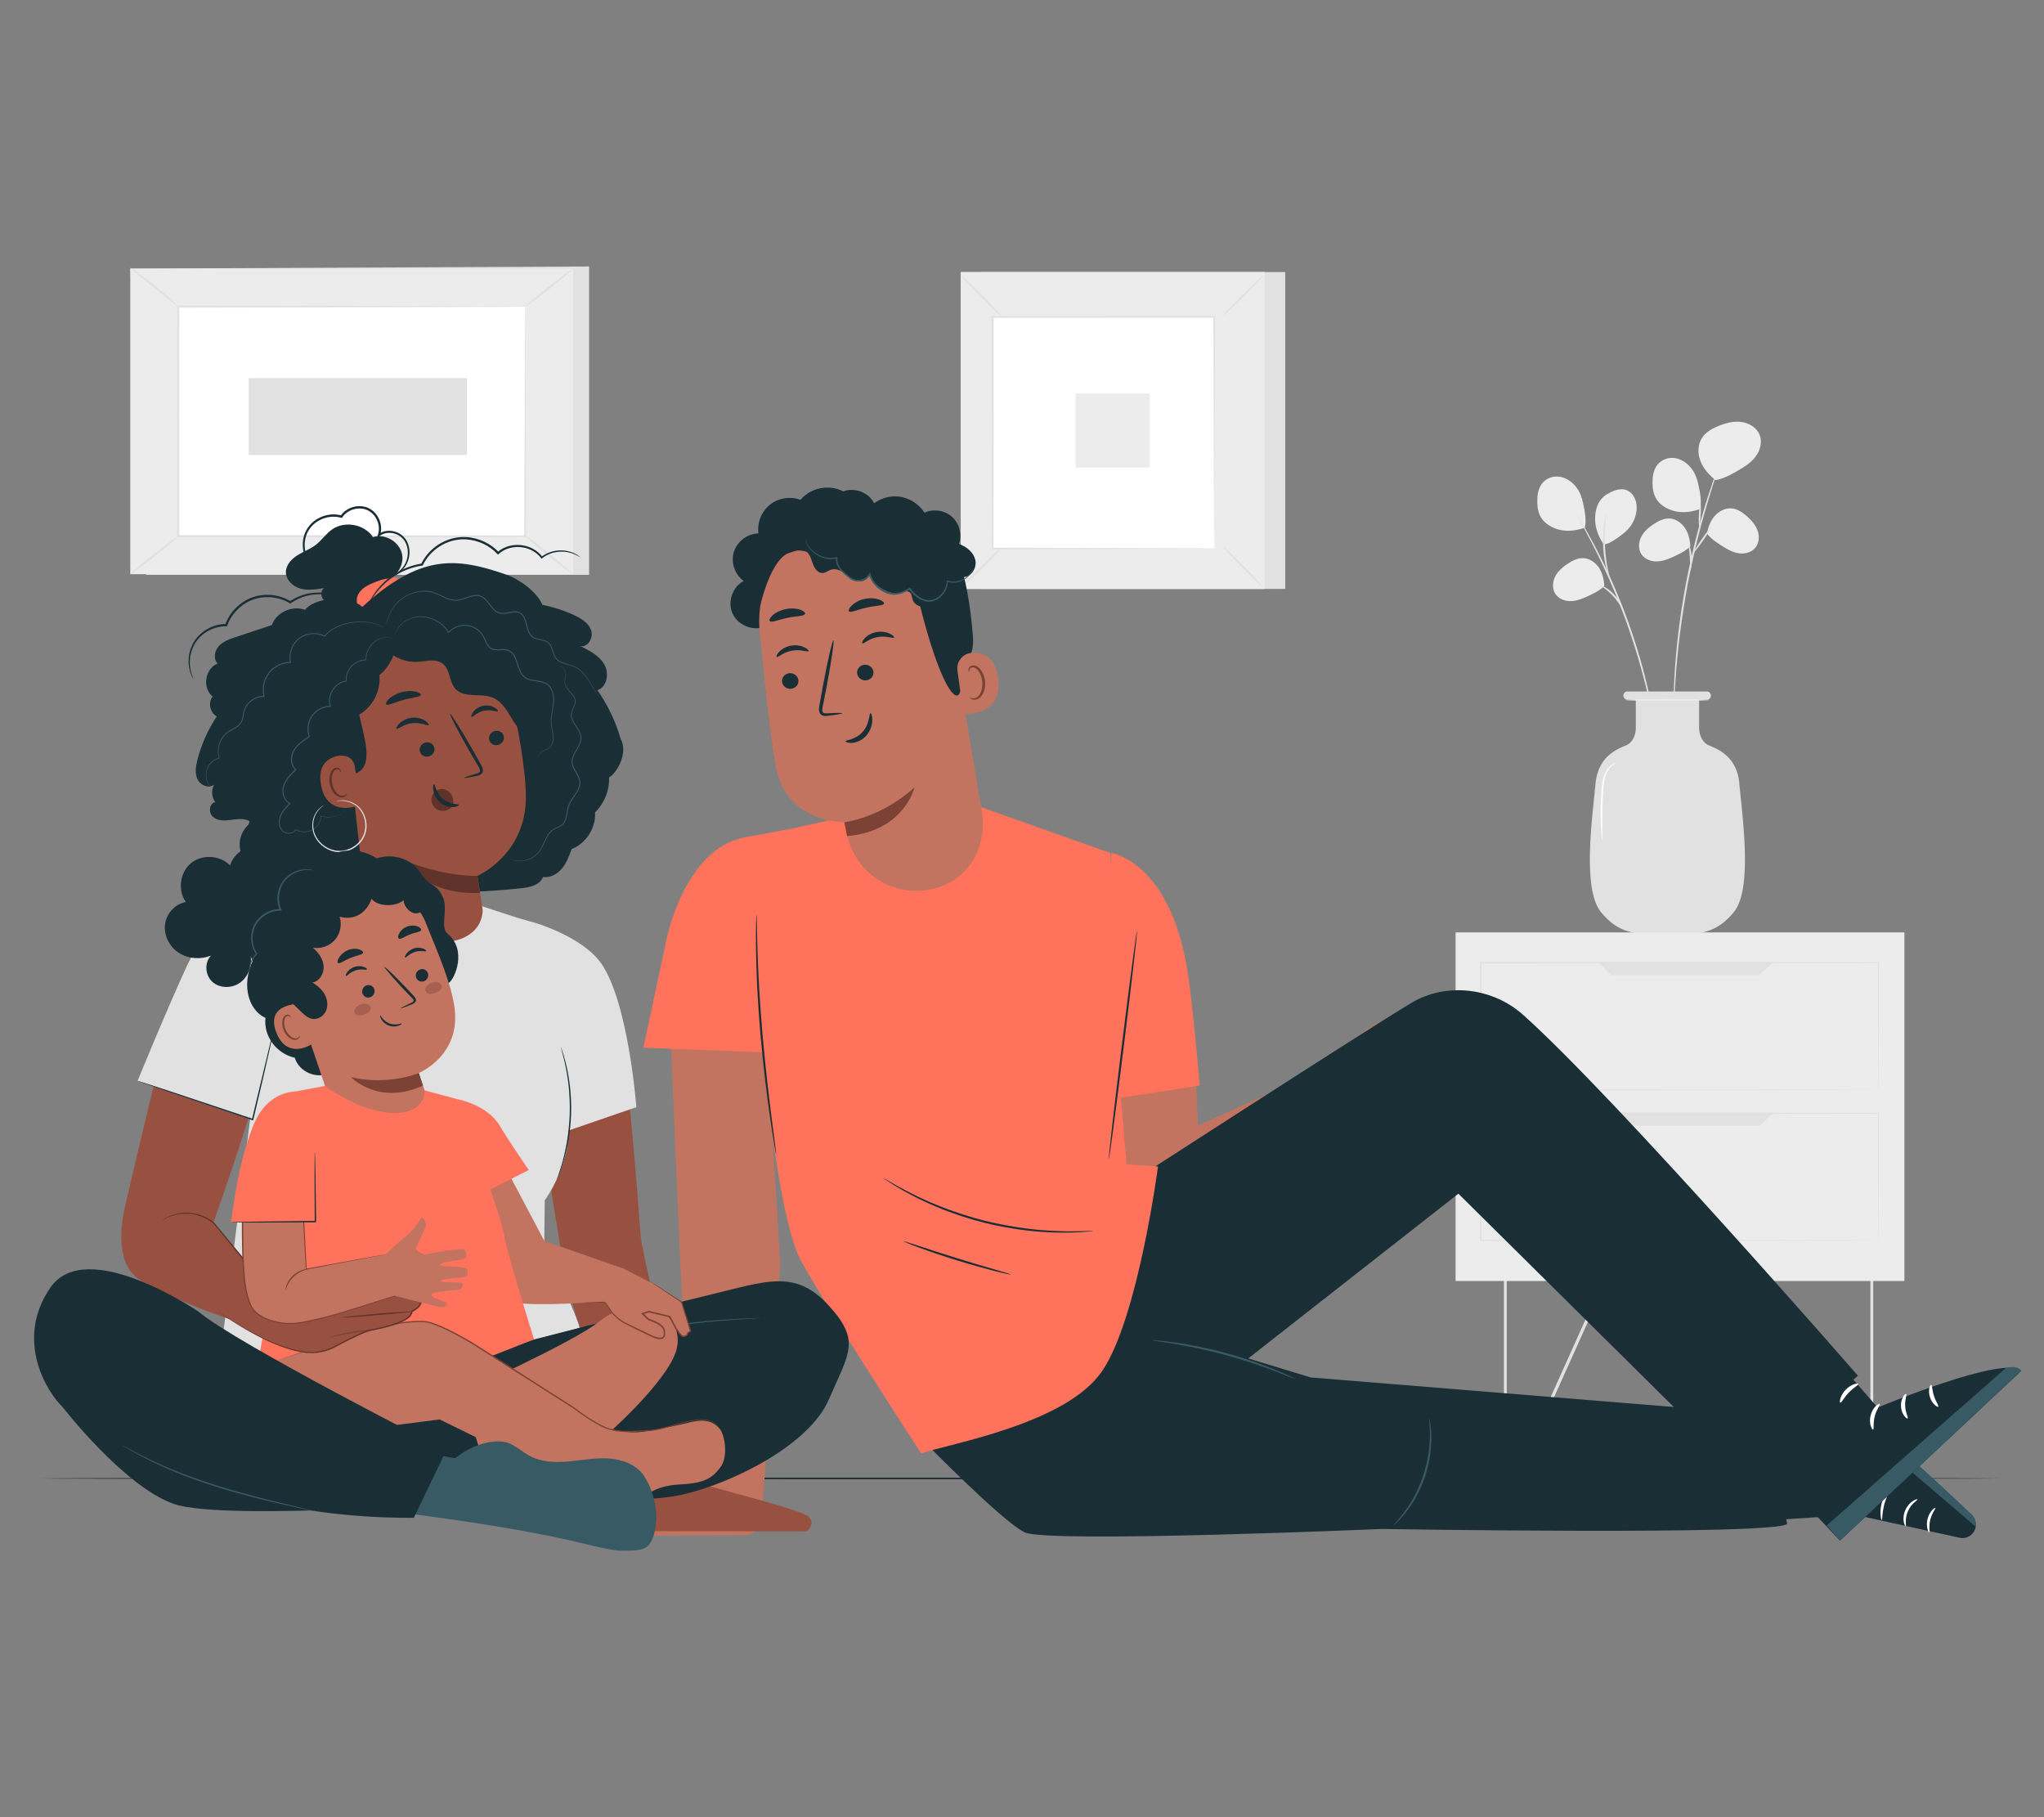 <?xml version="1.0" encoding="UTF-8"?>
<svg id="Layer_2" data-name="Layer 2" xmlns="http://www.w3.org/2000/svg" viewBox="0 0 540 480">
  <rect x="0" y="0" width="540" height="480" fill="#808080" stroke="none"/>
  <defs>
    <style>
      .cls-1 {
        fill: #ff735d;
      }

      .cls-1, .cls-2, .cls-3, .cls-4, .cls-5, .cls-6, .cls-7, .cls-8, .cls-9, .cls-10, .cls-11, .cls-12 {
        stroke-width: 0px;
      }

      .cls-13 {
        opacity: .6;
      }

      .cls-2 {
        fill: #375a64;
      }

      .cls-3 {
        fill: #e1e1e1;
      }

      .cls-4 {
        fill: #ececec;
      }

      .cls-5 {
        fill: none;
      }

      .cls-6 {
        fill: #7c4236;
      }

      .cls-7 {
        fill: #1a2e35;
      }

      .cls-14 {
        opacity: .4;
      }

      .cls-8 {
        fill: #fff;
      }

      .cls-9 {
        fill: #985141;
      }

      .cls-10 {
        fill: #fafafa;
      }

      .cls-11 {
        fill: #c27460;
      }

      .cls-12 {
        fill: #5f322a;
      }
    </style>
  </defs>
  <g id="Layer_2-2" data-name="Layer 2">
    <g>
      <rect class="cls-5" width="540" height="480"/>
      <g>
        <g>
          <rect class="cls-3" x="259.25" y="71.86" width="80.29" height="83.7"/>
          <g>
            <rect class="cls-4" x="253.81" y="71.86" width="80.29" height="83.7"/>
            <path class="cls-3" d="m334.13,155.58h-80.34v-83.75h80.34v83.75Zm-80.29-.05h80.24v-83.65h-80.24v83.65Z"/>
          </g>
          <g>
            <polygon class="cls-3" points="155.63 70.39 155.63 151.85 38.63 151.85 34.42 70.96 155.63 70.39"/>
            <rect class="cls-4" x="52.56" y="52.82" width="80.72" height="117" transform="translate(-18.4 204.23) rotate(-90)"/>
            <g>
              <rect class="cls-8" x="47.09" y="80.99" width="91.65" height="60.66"/>
              <path class="cls-3" d="m138.74,80.99s-.16.01-.45.02c-.31,0-.74,0-1.3.02-1.16,0-2.85.02-5.03.03-4.4.02-10.8.04-18.89.07-16.16.03-39.04.08-65.98.13l.27-.27c0,18.53.02,39.07.02,60.65h0s-.29-.28-.29-.28c34.57.02,66.45.04,91.65.06l-.23.23c.05-18.46.09-33.6.12-44.14.03-5.27.05-9.38.06-12.21.01-1.39.02-2.46.03-3.21,0-.73.02-1.11.02-1.11,0,0,.02.35.02,1.06,0,.73.01,1.79.03,3.16.01,2.81.03,6.91.06,12.15.03,10.57.07,25.76.12,44.28v.23s-.23,0-.23,0c-25.2.02-57.08.04-91.65.06h-.29s0-.29,0-.29h0c0-21.59.02-42.13.02-60.66v-.27s.27,0,.27,0c27.01.05,49.95.1,66.15.13,8.06.03,14.44.05,18.83.07,2.16.01,3.83.02,4.98.03.55,0,.97.01,1.27.02.28,0,.42.02.42.02Z"/>
            </g>
            <path class="cls-3" d="m34.42,70.73c.05-.06.81.44,2.01,1.3,1.2.86,2.83,2.09,4.59,3.5,1.76,1.41,3.31,2.74,4.4,3.74,1.09,1,1.73,1.66,1.68,1.71-.11.12-2.92-2.2-6.43-5-3.52-2.8-6.34-5.12-6.24-5.25Z"/>
            <path class="cls-3" d="m151.42,70.96c.1.13-2.66,2.47-6.16,5.24-3.5,2.77-6.42,4.91-6.52,4.79-.1-.13,2.66-2.47,6.16-5.24,3.5-2.77,6.42-4.91,6.51-4.79Z"/>
            <g>
              <path class="cls-8" d="m151.32,151.69c-4.35-3.52-8.7-7.05-13.04-10.57"/>
              <path class="cls-3" d="m138.28,141.11c.1-.12,3.1,2.14,6.7,5.06,3.6,2.92,6.44,5.39,6.34,5.51s-3.1-2.14-6.7-5.06c-3.6-2.92-6.44-5.39-6.34-5.51Z"/>
            </g>
            <path class="cls-3" d="m34.42,151.68c-.1-.13,2.63-2.45,6.09-5.19,3.46-2.74,6.35-4.86,6.45-4.73.1.13-2.63,2.45-6.09,5.19-3.46,2.74-6.35,4.86-6.45,4.73Z"/>
            <rect class="cls-3" x="84.38" y="81.21" width="20.31" height="57.67" transform="translate(-15.51 204.57) rotate(-90)"/>
          </g>
          <rect class="cls-8" x="262.15" y="83.67" width="58.7" height="61.19"/>
          <path class="cls-3" d="m264.61,144.71c.05.05-.51.69-1.45,1.68-.94.99-2.25,2.33-3.73,3.78-1.48,1.46-2.83,2.75-3.84,3.67-1,.92-1.65,1.46-1.7,1.41-.05-.05.5-.69,1.44-1.68.94-.99,2.26-2.33,3.74-3.79,1.48-1.46,2.84-2.76,3.84-3.68,1-.92,1.64-1.46,1.69-1.41Z"/>
          <path class="cls-3" d="m323.31,144.56c.06-.05.7.51,1.68,1.45.99.94,2.33,2.26,3.78,3.73,1.45,1.48,2.75,2.83,3.67,3.84.92,1,1.46,1.65,1.41,1.7-.05.05-.69-.5-1.68-1.44-.99-.94-2.33-2.26-3.79-3.74-1.46-1.48-2.76-2.84-3.68-3.84-.92-1-1.46-1.64-1.41-1.69Z"/>
          <path class="cls-3" d="m323.15,83.28c-.05-.06.51-.69,1.45-1.68.94-.99,2.25-2.33,3.73-3.78,1.48-1.46,2.83-2.75,3.84-3.67,1-.92,1.65-1.46,1.7-1.41.05.05-.5.69-1.44,1.68-.94.99-2.26,2.33-3.74,3.79-1.48,1.46-2.84,2.76-3.84,3.68-1,.92-1.64,1.46-1.69,1.41Z"/>
          <path class="cls-3" d="m264.44,83.43c-.05.05-.69-.51-1.68-1.45-.99-.94-2.33-2.26-3.78-3.73-1.45-1.48-2.75-2.83-3.67-3.84-.92-1-1.46-1.65-1.41-1.7.05-.05.69.5,1.68,1.44.99.94,2.33,2.26,3.79,3.74,1.46,1.48,2.76,2.84,3.68,3.84.92,1,1.46,1.64,1.41,1.69Z"/>
          <path class="cls-3" d="m320.79,144.89s0-.1-.01-.3c0-.21,0-.49-.01-.85,0-.77-.01-1.87-.03-3.3-.01-2.9-.03-7.12-.06-12.47-.03-10.72-.07-25.99-.12-44.27l.23.23c-17.09,0-37.16.02-58.54.03h0l.26-.26c-.01,22.46-.03,43.47-.04,61.19l-.22-.22c17.54.05,32.15.09,42.39.11,5.12.03,9.14.04,11.91.06,1.37.01,2.42.02,3.15.03.35,0,.61,0,.81.01.18,0,.28,0,.28.01,0,0-.08,0-.26.01-.19,0-.45,0-.79.01-.72,0-1.76.01-3.11.03-2.75.01-6.76.03-11.86.06-10.27.03-24.93.07-42.53.11h-.22s0-.22,0-.22c-.01-17.72-.02-38.73-.04-61.19v-.26s.26,0,.26,0h0c21.38.01,41.45.02,58.54.03h.23v.23c-.05,18.34-.09,33.66-.12,44.41-.03,5.33-.05,9.53-.06,12.42-.01,1.41-.02,2.5-.03,3.26,0,.35,0,.63-.01.83,0,.18,0,.28-.01.27Z"/>
          <rect class="cls-4" x="284.16" y="103.92" width="19.59" height="19.59"/>
        </g>
        <g>
          <g>
            <path class="cls-4" d="m411.96,125.91c-1.98-.27-3.76.65-4.71,2-.94,1.35-1.16,3.08-1.12,4.78.03,1.5.29,3.1,1.3,4.46,1.2,1.62,3.35,2.66,5.42,2.95,2.07.29,4.07-.09,5.85-.73.46-1.94-.02-4.37-.46-6.44-.31-1.5-.85-3.03-1.89-4.35-1.04-1.33-2.66-2.43-4.38-2.67Z"/>
            <path class="cls-3" d="m454.73,121.38s-.05.24-.19.67c-.16.48-.37,1.11-.62,1.89-.56,1.63-1.33,4.01-2.24,6.96-.91,2.95-1.91,6.48-2.93,10.44-.99,3.96-1.98,8.33-2.87,12.96-.86,4.63-1.53,9.07-2.05,13.11-.5,4.05-.86,7.71-1.08,10.79-.23,3.08-.38,5.57-.45,7.3-.04.82-.08,1.48-.11,1.99-.03.45-.05.69-.07.69-.02,0-.03-.24-.03-.69,0-.5,0-1.17.01-1.99.01-1.73.1-4.23.29-7.31.18-3.09.5-6.76.97-10.82.5-4.06,1.15-8.51,2.02-13.15.88-4.64,1.89-9.02,2.91-12.98,1.04-3.95,2.08-7.49,3.04-10.43.95-2.94,1.78-5.3,2.4-6.92.3-.77.53-1.39.71-1.86.17-.42.26-.64.28-.64Z"/>
            <path class="cls-3" d="m416.06,135.14s.14.18.37.54c.25.41.58.94.99,1.59.86,1.38,2.03,3.43,3.41,5.99,1.39,2.56,2.93,5.66,4.53,9.16,1.58,3.51,3.2,7.42,4.72,11.59,1.5,4.18,2.75,8.23,3.78,11.93,1,3.71,1.8,7.09,2.37,9.94.58,2.85.98,5.17,1.21,6.78.11.76.19,1.38.26,1.85.05.42.07.65.06.65-.02,0-.07-.22-.16-.64-.09-.47-.21-1.08-.35-1.84-.28-1.6-.74-3.9-1.36-6.74-.61-2.84-1.44-6.19-2.47-9.89-1.05-3.69-2.31-7.72-3.81-11.89-1.51-4.16-3.12-8.06-4.67-11.57-1.57-3.5-3.08-6.61-4.42-9.18-1.34-2.58-2.46-4.64-3.26-6.05-.37-.67-.67-1.22-.91-1.64-.2-.38-.3-.58-.29-.59Z"/>
            <rect class="cls-3" x="428.88" y="182.65" width="23.11" height="2.17" rx="1.02" ry="1.02"/>
            <path class="cls-3" d="m459.54,207.05c-.77-8.46-7.44-9.61-8.72-10.51-.27-.19-.52-.44-.74-.7-.8-.99-1.19-2.26-1.19-3.54v-8.56h-16.73v8.56c0,1.28-.38,2.55-1.19,3.54-.22.27-.46.51-.74.7-1.28.9-7.95,2.05-8.72,10.51-.77,8.46-3.59,27.69,1.41,33.84,4.61,5.67,9.1,6.01,16.6,6.02h0c.34,0,.67,0,.99,0s.66,0,.99,0h0c7.49-.02,11.99-.36,16.6-6.03,5-6.15,2.18-25.38,1.41-33.84Z"/>
            <path class="cls-4" d="m451.46,184.89c0,.14-4.94.25-11.02.25s-11.02-.11-11.02-.25,4.93-.25,11.02-.25,11.02.11,11.02.25Z"/>
            <path class="cls-4" d="m464.88,114.88c-.76-1.92-2.76-3.14-4.81-3.42-2.04-.27-4.12.27-6.03,1.04-1.68.68-3.36,1.6-4.36,3.11-1.19,1.8-1.22,4.2-.43,6.21.79,2.01,2.29,3.66,3.98,5,2.45-.42,4.94-1.91,7.06-3.2,1.53-.93,2.98-2.08,3.92-3.6.94-1.52,1.32-3.47.67-5.14Z"/>
            <path class="cls-4" d="m410.91,156.88c-.89-1.35-.78-3.2-.03-4.63.74-1.44,2.03-2.53,3.39-3.41,1.19-.78,2.54-1.44,3.96-1.41,1.69.04,3.25,1.11,4.19,2.52.94,1.41,1.32,3.13,1.43,4.82-1.37,1.39-3.45,2.32-5.24,3.1-1.29.56-2.68.98-4.08.9-1.4-.08-2.83-.71-3.61-1.89Z"/>
            <path class="cls-4" d="m433.64,146.4c-.89-1.35-.78-3.2-.03-4.63.74-1.44,2.03-2.53,3.39-3.41,1.19-.78,2.54-1.44,3.96-1.41,1.69.04,3.25,1.11,4.19,2.52.94,1.41,1.32,3.13,1.43,4.82-1.37,1.39-3.45,2.32-5.24,3.1-1.29.56-2.68.98-4.08.9-1.4-.08-2.83-.71-3.61-1.89Z"/>
            <path class="cls-4" d="m463.67,144.77c1.08-1.24,1.21-3.11.65-4.65s-1.7-2.81-2.95-3.88c-1.1-.94-2.36-1.79-3.8-1.94-1.71-.18-3.42.68-4.55,1.97-1.13,1.29-1.75,2.96-2.08,4.65,1.19,1.58,3.16,2.79,4.85,3.82,1.22.74,2.56,1.34,3.98,1.45,1.42.11,2.94-.34,3.88-1.41Z"/>
            <path class="cls-4" d="m432.3,132.96c-.33-1.9-1.53-3.2-2.83-3.58-1.3-.38-2.7.02-4,.66-1.15.56-2.32,1.35-3.1,2.76-.93,1.67-1.15,3.99-.81,5.98.34,1.99,1.18,3.67,2.16,5.07,1.63-.26,3.37-1.56,4.86-2.69,1.07-.81,2.11-1.84,2.85-3.26.74-1.42,1.15-3.28.87-4.93Z"/>
            <path class="cls-4" d="m442.41,120.99c-1.98-.27-3.76.65-4.71,2-.94,1.35-1.16,3.07-1.12,4.78.03,1.5.29,3.1,1.3,4.46,1.2,1.62,3.35,2.66,5.42,2.95,2.07.29,4.07-.09,5.85-.73.46-1.94-.02-4.37-.46-6.44-.31-1.5-.85-3.03-1.89-4.35-1.04-1.33-2.66-2.43-4.38-2.67Z"/>
            <path class="cls-3" d="m424.26,135.89c.08.01-.03.96-.14,2.5-.11,1.53-.21,3.65-.09,5.99.12,2.34.43,4.44.74,5.94.31,1.5.56,2.42.49,2.45-.06.02-.43-.87-.83-2.37-.4-1.5-.78-3.62-.9-5.99-.11-2.37.04-4.52.24-6.05.2-1.54.43-2.47.49-2.46Z"/>
            <path class="cls-3" d="m428.82,161.08c-.13.06-.98-1.81-2.68-3.63-.84-.91-1.7-1.64-2.37-2.09-.66-.47-1.14-.64-1.12-.71.01-.06.56,0,1.3.41.75.4,1.69,1.11,2.56,2.06,1.77,1.9,2.44,3.94,2.31,3.97Z"/>
            <path class="cls-3" d="m446.13,143.8c.12-.04.71,1.47.81,3.45.12,1.98-.3,3.55-.42,3.52-.15-.02.03-1.58-.08-3.49-.1-1.91-.45-3.43-.31-3.48Z"/>
            <path class="cls-3" d="m452.06,139.29c.11.08-.84,1.64-2.12,3.49-1.29,1.85-2.42,3.28-2.53,3.2-.11-.08.84-1.64,2.12-3.49,1.29-1.85,2.42-3.28,2.53-3.2Z"/>
            <path class="cls-3" d="m448.93,138.93c-.14,0-.19-1.36-.11-3.02.08-1.66.26-3,.4-2.99.14,0,.19,1.36.11,3.02-.08,1.66-.26,3-.4,2.99Z"/>
            <path class="cls-10" d="m423.28,221.96c-.07,0-.22-1.21-.33-3.18-.11-1.97-.16-4.7-.02-7.71.08-1.5.15-2.93.34-4.24.19-1.31.58-2.47,1.14-3.33.55-.86,1.2-1.39,1.69-1.66.49-.28.81-.32.82-.3.06.07-1.23.45-2.2,2.15-.49.83-.82,1.93-.98,3.21-.16,1.27-.22,2.71-.29,4.2-.14,2.99-.14,5.71-.12,7.67.02,1.97.05,3.18-.03,3.19Z"/>
          </g>
          <g>
            <g>
              <path class="cls-3" d="m400.25,388.58c-.28,0-.57-.06-.86-.19-1.26-.55-2.08-2.14-2.08-4.06v-49.4h.76v49.4c0,1.72.83,2.69,1.54,3,.71.31,1.77.15,2.42-1.29l23.09-51.41.64.6-23.09,51.41c-.56,1.24-1.45,1.93-2.41,1.93Z"/>
              <path class="cls-3" d="m491.94,388.58c-.96,0-1.85-.69-2.41-1.93l-23.09-51.41.64-.6,23.09,51.41c.65,1.44,1.71,1.6,2.42,1.29.71-.31,1.54-1.28,1.54-3v-49.4h.76v49.4c0,1.92-.82,3.51-2.08,4.06-.29.13-.58.19-.86.19Z"/>
              <rect class="cls-4" x="384.55" y="246.29" width="118.57" height="92.08"/>
            </g>
            <path class="cls-3" d="m496.22,287.85s0-.2-.01-.59c0-.4,0-.97-.01-1.72,0-1.52-.02-3.74-.03-6.62-.02-5.76-.04-14.13-.07-24.63l.14.13c-25.3.02-63.02.04-105.05.07h0l.21-.2c0,11.66,0,22.98,0,33.56l-.2-.19c30.24.04,56.47.07,75.16.09,9.35.02,16.81.04,21.95.05,2.56.01,4.54.02,5.89.02.67,0,1.17,0,1.53.01.35,0,.53.01.53.01,0,0-.17,0-.5.01-.35,0-.85,0-1.5.01-1.34,0-3.31.01-5.85.02-5.12.01-12.57.03-21.9.05-18.72.02-45.01.05-75.3.09h-.2s0-.19,0-.19c0-10.58,0-21.89,0-33.56v-.2h.21c42.03.03,79.75.05,105.05.07h.14s0,.13,0,.13c-.03,10.53-.06,18.93-.07,24.71-.01,2.87-.03,5.08-.03,6.59,0,.74-.01,1.3-.01,1.69,0,.38-.01.57-.01.57Z"/>
            <path class="cls-3" d="m496.22,327.65s0-.2-.01-.59c0-.4,0-.97-.01-1.72,0-1.52-.02-3.74-.03-6.62-.02-5.76-.04-14.13-.07-24.63l.14.13c-25.3.02-63.02.04-105.05.07h0l.21-.2c0,11.66,0,22.98,0,33.56l-.2-.19c30.24.04,56.47.07,75.16.09,9.35.02,16.81.04,21.95.05,2.56.01,4.54.02,5.89.02.67,0,1.17,0,1.53.01.35,0,.53.01.53.01,0,0-.17,0-.5.01-.35,0-.85,0-1.5.01-1.34,0-3.31.01-5.85.02-5.12.01-12.57.03-21.9.05-18.72.02-45.01.05-75.3.09h-.2s0-.19,0-.19c0-10.58,0-21.89,0-33.56v-.2h.21c42.03.03,79.75.05,105.05.07h.14s0,.13,0,.13c-.03,10.53-.06,18.93-.07,24.71-.01,2.87-.03,5.08-.03,6.59,0,.74-.01,1.3-.01,1.69,0,.38-.01.57-.01.57Z"/>
            <polygon class="cls-3" points="422.16 254.09 425.58 257.55 464.7 257.55 468.59 254.09 422.16 254.09"/>
            <polygon class="cls-3" points="422.31 293.89 425.72 297.35 464.84 297.35 468.73 293.89 422.31 293.89"/>
          </g>
        </g>
        <path class="cls-7" d="m528.04,390.52c0,.11-121.87.21-272.17.21s-244.84-.09-244.84-.21,94.49-.21,244.84-.21,272.17.09,272.17.21Z"/>
        <g>
          <g>
            <path class="cls-7" d="m455.72,402.34l34.33-2.22,27.66,6.07c1.99.44,3.94-.9,4.24-2.92h0c.17-1.13-.21-2.26-1.04-3.06-5.25-5.04-24.66-23.46-27.16-23.16-2.9.35-36.37-.06-36.37-.06l-1.67,25.35Z"/>
            <path class="cls-2" d="m521.96,403.27l-30.52-26.12,1.46-.06c1.26-.05,2.5.34,3.49,1.11,2.66,2.08,9.87,7.97,24.53,21.9.85.81,1.25,2,1.04,3.16h0Z"/>
            <g class="cls-13">
              <path class="cls-8" d="m480.65,384.67c.63.84,1.95,1.06,2.81.47.86-.6,1.1-1.93.49-2.78-.62-.85-2.19-1.17-2.98-.48-.79.69-.99,2.27-.19,2.95"/>
            </g>
            <path class="cls-8" d="m506.61,396.04c.1.19-1.66,1.04-2.55,3.13-.94,2.06-.38,3.94-.59,3.99-.08.03-.37-.39-.52-1.19-.15-.79-.09-1.96.42-3.1.51-1.14,1.32-1.98,2.01-2.4.69-.43,1.2-.51,1.23-.42Z"/>
            <path class="cls-8" d="m511.32,398.29c.16.16-.92,1.31-1.35,3.11-.47,1.79-.08,3.31-.29,3.37-.17.11-.97-1.52-.44-3.56.51-2.05,1.98-3.1,2.08-2.92Z"/>
            <path class="cls-8" d="m500.52,391.73c.17.15-1.49,1.91-2.41,4.65-.96,2.72-.75,5.13-.98,5.15-.18.06-.77-2.47.26-5.39,1-2.93,3.02-4.57,3.12-4.41Z"/>
            <path class="cls-8" d="m490.03,391.53c.21.08-.5,2.02-.49,4.49-.02,2.48.69,4.41.48,4.49-.16.1-1.25-1.83-1.24-4.49,0-2.66,1.08-4.59,1.25-4.49Z"/>
          </g>
          <g>
            <path class="cls-7" d="m473.85,346.3l22.21,25.5s33.38-14.01,37.94-9.7l-47.9,44.84-36.24-38.32,23.98-22.33Z"/>
            <path class="cls-2" d="m486.1,406.94l-3.5-4.01,47.24-41.49s3-1.07,4.17.66l-47.9,44.84Z"/>
            <path class="cls-8" d="m496.6,370.83c.21.24-.86,1.44-1.31,3.27-.49,1.82-.14,3.39-.44,3.5-.26.16-1.22-1.57-.64-3.77.56-2.21,2.24-3.25,2.39-2.99Z"/>
            <path class="cls-8" d="m503.57,368.2c.27.18-.38,1.52-.24,3.26.08,1.74.88,2.99.64,3.2-.19.24-1.63-.98-1.75-3.13-.14-2.16,1.14-3.54,1.36-3.32Z"/>
            <path class="cls-8" d="m512.06,371.55c-.17.25-1.59-.62-2.18-2.46-.61-1.84.02-3.38.3-3.27.31.07.25,1.42.76,2.93.48,1.52,1.34,2.57,1.12,2.81Z"/>
            <path class="cls-8" d="m490.9,365.58c.1.31-1.27.99-2.51,2.31-1.27,1.3-1.88,2.71-2.19,2.62-.29-.04-.1-1.85,1.38-3.39,1.47-1.55,3.26-1.84,3.32-1.55Z"/>
          </g>
          <g>
            <path class="cls-11" d="m315.68,278.27c.14,2.98.83,19.01.83,19.01l39.32-17.66,5.3,15.58s-64.03,63.28-67.74,29.6c-.13-1.15-3.19-38.96-3.19-38.96l25.48-7.57Z"/>
            <g>
              <path class="cls-11" d="m397.83,277.34c-.43-.83-1.77-1.17-3.57-.68-1.8.48-4.72,1.95-5.74,2.24-1.02.3-6.86,2.23-6.86,2.23l12.92-7.19s4.32-1.72,3.3-3.57c-1.02-1.84-3.98.13-5.35.5-1.37.37-10.19,5.13-12.85,5.42-2.66.29-1.44-.41-1.44-.41,0,0,4.09-2.02,7.32-3.61,3.23-1.59,4.93-3.35,4.88-4.96-.05-1.61-7.52,2.08-7.52,2.08l-10.5,4.87-3.63.06,2.66-3.24s4.11-.91,5.31-3.99c1.22-3.13-.87-3.39-.87-3.39l-15.01,8.33c-2.38,1.73-5.97,10.56-5.97,10.56l5.24,14.45,1.55-.66,9.82-1.68,12.3-3.21,9.94-4.19s.91-.76-.12-1.98c-1.03-1.22-6.44,1.12-6.44,1.12l-4.2,1.08s-3.43-.14-3.2-.46c.23-.32,5.79-2.34,5.79-2.34l11.82-5s1.21-.87.43-2.37Z"/>
              <path class="cls-6" d="m366.32,289.14c-.1-.07.53-1.05,1.39-2.69.82-1.61,1.91-4.11,1.26-6.84-.27-1.21-.88-2.26-1.67-2.91l-.29-.24.27-.32c1.17-1.39,2.15-2.83,2.89-3.71.72-.92,1.24-1.41,1.3-1.34.04.05-.33.61-.96,1.61-.67.99-1.47,2.38-2.75,3.98l-.03-.56c.95.74,1.67,1.96,1.97,3.31.35,1.49.22,3-.15,4.23-.36,1.25-.9,2.26-1.38,3.07-1,1.61-1.77,2.46-1.84,2.4Z"/>
            </g>
          </g>
          <g>
            <path class="cls-7" d="m291.55,316.93s69.88-45.23,81.39-52.06c9.21-5.46,21.4-4,29.45,3.2,24.57,21.95,88.46,95.33,88.46,95.33l-30.81,25.92-74.75-74.01-62.21,48.75-36.01-28.08,4.48-19.04Z"/>
            <path class="cls-7" d="m463.29,373.37s9.2,28.48,8.82,29.12c-1.87,3.13-107.02,1.38-107.02,1.38,0,0-88.44,3.8-94.37.9-5.92-2.9-25.69-23.09-25.69-23.09l51.22-49.48,21.27,22.89,28.78,8.76,116.99,9.52Z"/>
            <path class="cls-2" d="m368.15,402.91s.35-.26.92-.8c.29-.27.63-.61,1-1.03.37-.42.81-.88,1.23-1.45.89-1.1,1.83-2.49,2.75-4.12.9-1.64,1.76-3.51,2.45-5.55.67-2.05,1.1-4.06,1.37-5.91.23-1.85.32-3.54.27-4.94,0-.71-.07-1.34-.11-1.9-.04-.56-.11-1.03-.18-1.42-.13-.78-.22-1.2-.25-1.2-.1.01.17,1.73.16,4.52,0,1.39-.12,3.05-.38,4.87-.29,1.82-.73,3.79-1.39,5.81-.68,2.01-1.51,3.86-2.37,5.48-.89,1.61-1.78,3.01-2.62,4.12-1.66,2.24-2.92,3.45-2.84,3.52Z"/>
            <path class="cls-2" d="m304.33,354.01s.54.14,1.53.28c.99.14,2.41.36,4.17.65,3.51.58,8.34,1.53,13.58,2.94,5.24,1.42,9.88,3.04,13.21,4.31,1.66.63,3,1.17,3.92,1.54.92.37,1.44.56,1.46.53.02-.03-.47-.29-1.37-.72-.9-.44-2.22-1.02-3.87-1.7-3.3-1.37-7.94-3.05-13.21-4.48-5.26-1.42-10.12-2.32-13.66-2.8-1.77-.24-3.2-.4-4.2-.48-.99-.08-1.55-.11-1.55-.07Z"/>
          </g>
          <path class="cls-11" d="m187.51,265.04l-10.44,6.82,2.54,59.48,3.39,65.48-32.4,6.57s-1.58,2.14,1.62,2.38l44.62-.28c2.39-.01,4.33-1.95,4.35-4.34l4.96-66.96-3.82-63.18-14.82-5.97Z"/>
          <g>
            <path class="cls-1" d="m293.62,225.33s15.2,2.14,19.99,30.47c1.47,8.7,3.33,30.92,3.33,30.92l-27.3,4.25,3.99-65.64Z"/>
            <path class="cls-1" d="m258.42,212.93l34.96,12.4,1.57,50.55,2.67,31.69,8.31.55s-5.21,39.83-14.67,53.92c-9.46,14.09-40.18,19.22-47.9,21.87,0,0-23.92-36.66-31.78-50.98-7.87-14.31-12.51-82.48-12.51-82.48l-2.12-29.3,11.58-2.15,20.83-4.57,29.06-1.5Z"/>
            <path class="cls-1" d="m175.81,249.34s4.52-25.24,21.14-28.19c7.2-1.28,6.9,56.89,6.9,56.89l-33.86-1.29,5.83-27.41Z"/>
            <path class="cls-7" d="m233.4,311.19s.15.14.47.36c.37.25.84.55,1.42.93.62.41,1.38.89,2.29,1.4.91.52,1.93,1.14,3.11,1.73,1.17.61,2.45,1.28,3.87,1.91,1.4.68,2.94,1.29,4.55,1.96,3.25,1.26,6.9,2.48,10.81,3.48,3.91.97,7.7,1.62,11.17,2.05,1.74.18,3.39.37,4.94.43,1.55.11,2.99.14,4.31.15,1.32.04,2.51-.02,3.56-.05,1.05-.02,1.95-.08,2.68-.15.68-.06,1.24-.11,1.69-.15.39-.04.59-.07.59-.09,0-.02-.21-.03-.59-.02-.45.01-1.01.03-1.69.05-.73.03-1.63.07-2.68.06-1.04,0-2.23.04-3.55-.03-1.31-.04-2.75-.08-4.29-.22-1.54-.08-3.18-.29-4.91-.48-3.44-.45-7.21-1.12-11.1-2.08-3.88-.99-7.51-2.19-10.76-3.42-1.61-.65-3.15-1.24-4.55-1.9-1.42-.61-2.71-1.25-3.88-1.84-1.19-.56-2.22-1.16-3.14-1.65-.93-.48-1.7-.94-2.33-1.32-.6-.34-1.08-.62-1.47-.84-.34-.19-.52-.28-.53-.26Z"/>
            <path class="cls-7" d="m238.75,327.9s.37.21,1.06.5c.69.29,1.71.68,2.97,1.14,2.52.93,6.02,2.14,9.94,3.35,3.91,1.21,7.49,2.19,10.09,2.85,1.3.33,2.36.58,3.09.73.73.16,1.14.23,1.15.19,0-.04-.38-.18-1.1-.4-.83-.25-1.85-.55-3.05-.9-2.57-.75-6.13-1.79-10.03-3-3.9-1.21-7.42-2.36-9.97-3.2-1.19-.38-2.2-.71-3.02-.98-.72-.22-1.12-.33-1.13-.3Z"/>
            <path class="cls-7" d="m300.39,245.87c-.15-.02-1.94,13.47-4,30.13-2.06,16.66-3.61,30.18-3.46,30.2.15.02,1.94-13.47,4-30.13,2.06-16.66,3.61-30.18,3.46-30.2Z"/>
            <path class="cls-7" d="m199.87,241.58s-.04.22-.06.65c-.02.48-.04,1.1-.06,1.86-.05,1.61-.06,3.94-.02,6.83.07,5.76.42,13.73,1.18,22.49.77,8.76,1.78,16.67,2.61,22.37.41,2.85.78,5.15,1.05,6.74.13.75.24,1.35.33,1.83.08.42.13.63.15.63.02,0,0-.23-.04-.65-.06-.48-.13-1.09-.22-1.84-.22-1.67-.51-3.96-.88-6.76-.73-5.71-1.68-13.61-2.45-22.36-.76-8.75-1.18-16.69-1.34-22.45-.09-2.88-.13-5.21-.15-6.82-.02-.76-.03-1.37-.04-1.85-.02-.42-.03-.65-.05-.65Z"/>
          </g>
          <g>
            <g>
              <path class="cls-7" d="m201.49,165.7c-3.13.93-6.82-.84-8.05-3.85-1.24-3.02.15-6.86,3.02-8.4-2.35-1.68-3.43-4.93-2.57-7.69.86-2.76,3.6-4.81,6.48-4.86-.38-2.82.82-5.81,3.05-7.59,2.23-1.78,5.41-2.28,8.07-1.28,2.63-3.21,7.61-4.19,11.26-2.23,2.64-.99,5.86-.06,7.58,2.17,1.71,2.23,1.78,5.59.14,7.88"/>
              <g>
                <g>
                  <path class="cls-11" d="m225.3,136.02l-1.44.26c-14.49,2.58-24.57,15.86-23.16,30.51,1.31,13.63,2.93,28.67,4.3,35.86,2.84,14.89,18.18,14.55,18.18,14.55l.53,2.87c1.89,10.18,11.7,16.88,21.87,14.92h0c9.83-1.89,15.33-10.6,13.84-20.5l-8.53-50.7c-1.42-15.73-9.92-29.63-25.61-27.77Z"/>
                  <path class="cls-6" d="m223.06,217.2s9.63-1.12,18.54-9.21c0,0-2.69,11.56-17.82,12.87l-.72-3.66Z"/>
                  <path class="cls-7" d="m206.63,180.15c.16,1.13,1.25,1.93,2.44,1.78,1.18-.15,2.02-1.18,1.85-2.31-.16-1.13-1.25-1.93-2.44-1.79-1.19.15-2.02,1.18-1.86,2.31Z"/>
                  <path class="cls-7" d="m205.21,173.52c.31.23,1.71-1.25,4.01-1.65,2.29-.44,4.18.45,4.38.12.1-.15-.26-.6-1.09-1-.82-.4-2.14-.7-3.57-.44-1.43.26-2.53,1-3.13,1.66-.61.67-.76,1.21-.61,1.31Z"/>
                  <path class="cls-7" d="m226.45,177.92c.16,1.13,1.25,1.93,2.44,1.78,1.18-.15,2.02-1.18,1.85-2.31-.16-1.13-1.25-1.93-2.44-1.79-1.19.15-2.02,1.18-1.86,2.31Z"/>
                  <path class="cls-7" d="m227.82,169.93c.31.23,1.72-1.25,4.01-1.65,2.29-.43,4.18.45,4.38.12.1-.15-.26-.6-1.09-1-.82-.4-2.14-.7-3.57-.44-1.43.26-2.54,1-3.13,1.66-.61.67-.76,1.21-.61,1.31Z"/>
                  <path class="cls-7" d="m222.53,188.42c-.01-.13-1.48-.13-3.84,0-.6.04-1.17.03-1.34-.36-.21-.4-.08-1.07.08-1.81.3-1.51.61-3.1.94-4.77,1.27-6.78,2.08-12.31,1.81-12.36-.27-.05-1.53,5.4-2.8,12.18-.3,1.67-.59,3.26-.86,4.78-.1.71-.35,1.53.11,2.35.24.41.72.65,1.12.68.4.05.73,0,1.02-.04,2.35-.29,3.79-.54,3.78-.67Z"/>
                  <path class="cls-7" d="m224.26,161.46c.41.53,2.26-.45,4.67-.96,2.39-.56,4.51-.47,4.63-1.11.04-.3-.48-.75-1.43-1.06-.95-.31-2.33-.44-3.77-.12-1.44.32-2.61,1.02-3.31,1.7-.71.68-.96,1.3-.78,1.55Z"/>
                  <path class="cls-7" d="m203.41,164.08c.58.43,2.37-.44,4.64-.87,2.26-.5,4.27-.4,4.61-1.02.15-.3-.25-.77-1.18-1.11-.92-.34-2.38-.5-3.93-.18-1.56.32-2.83,1.03-3.52,1.71-.71.68-.88,1.26-.62,1.48Z"/>
                  <path class="cls-7" d="m200.91,159.69s2.27-10.05,6.39-13.03c4.99-3.61,8.4,1.96,13.34-.42,4.94-2.38,9.7-5.84,15.73-2.77,6.6,3.36,4.42,6.93,5.96,13.49,6.24,26.59,12.49,33.31,11.64,20.41-.09-1.41,3.55-3.2,3.08-9.15-.61-7.72-1.96-16.99-4.62-22.07-2.24-4.29-5.38-6.96-10.64-9.59-8.3-4.15-18.39-2.48-25.1-.57-6.71,1.91-18.49,12.12-15.78,23.71Z"/>
                  <path class="cls-11" d="m252.95,177.14c-.32-2.32,1.34-4.49,3.68-4.68,2.83-.23,6.21.8,7.05,6.58,1.49,10.26-9.12,9.64-9.18,9.35-.04-.2-.96-6.95-1.55-11.25Z"/>
                  <path class="cls-6" d="m256.17,184.2s.2.1.52.19c.31.09.83.11,1.34-.17,1.03-.56,1.69-2.41,1.47-4.27-.11-.94-.43-1.8-.87-2.49-.42-.71-.98-1.16-1.54-1.18-.56-.05-.9.34-.98.64-.1.31,0,.5-.05.53-.02.03-.25-.14-.22-.58.01-.21.1-.47.31-.7.22-.24.56-.39.95-.4.8-.06,1.62.56,2.1,1.32.53.75.91,1.72,1.04,2.77.23,2.08-.54,4.17-1.96,4.81-.69.29-1.33.16-1.67-.03-.35-.21-.44-.43-.41-.45Z"/>
                </g>
                <path class="cls-7" d="m249.22,157.4c-1.16,1.14-2.4,2.32-3.97,2.77-1.57.44-3.56-.15-4.11-1.68-.25-.69-.22-1.54-.79-2.01-.67-.56-1.67-.17-2.5.08-2.91.84-6.96-1.82-8.23-4.57-.55,1.27-2.15,1.91-3.43,1.37-1.28-.53-1.77-.88-2.85-1.75-1.08-.87-2.5-1.56-3.81-1.13-.74.24-1.36.82-2.13.88-1.36.12-2.29-1.33-2.73-2.63-.44-1.29-.87-2.82-2.14-3.34-1.17-.48-2.46.15-3.67.55-1.2.4-2.85.4-3.38-.75-.28-.6-.13-1.32.13-1.93,1.14-2.78,4.41-4.51,7.35-3.89.4-3.55,3.08-6.73,6.51-7.73,3.43-.99,7.4.27,9.63,3.06,1.81-2.34,4.8-3.72,7.75-3.58,2.95.14,5.8,1.8,7.37,4.3,2.37-1.09,5.37-.64,7.3,1.11,1.93,1.75,2.69,4.69,1.84,7.15,2.02.72,3.92,2.26,4.33,4.37.41,2.11-1.27,4.58-3.41,4.38,1.12,1.5.84,3.85-.59,5.05-1.43,1.2-3.79,1.07-5.08-.29"/>
                <path class="cls-2" d="m212.75,142.51s0,.07.04.19c.04.12.08.3.16.53.18.45.49,1.12,1.09,1.83.6.7,1.48,1.48,2.69,2.01,1.2.54,2.76.83,4.39.45l-.21-.2c-.16.93.11,1.96.71,2.78.57.84,1.37,1.53,2.19,2.2.42.32.8.71,1.35.97.53.25,1.13.34,1.72.31,1.18-.06,2.41-.65,3.07-1.76l-.4-.04c.62,1.98,2.14,3.81,4.19,4.72,1.09.53,2.37.74,3.55.5,1.18-.22,2.22-.76,3.17-1.31l-.29-.07c.77,1.17,1.81,2.1,2.98,2.72,1.15.62,2.57.85,3.73.33,2.32-.94,3.56-3.23,3.54-5.17l-.21.15c1.31.44,2.6.27,3.6-.11,1.01-.38,1.75-.98,2.25-1.53.5-.56.77-1.09.92-1.45.13-.37.18-.57.16-.57-.06-.03-.2.84-1.21,1.9-.51.51-1.23,1.07-2.21,1.41-.96.35-2.19.47-3.4.05l-.21-.07v.22c-.01,1.82-1.22,3.96-3.37,4.8-1.05.45-2.3.24-3.39-.34-1.09-.58-2.08-1.48-2.8-2.58l-.11-.17-.18.1c-.94.54-1.94,1.05-3.04,1.25-1.09.22-2.23.03-3.28-.47-1.94-.86-3.36-2.57-3.96-4.44l-.15-.47-.25.43c-.56.95-1.66,1.5-2.72,1.55-.53.03-1.06-.05-1.53-.26-.45-.2-.85-.59-1.27-.91-.82-.65-1.59-1.32-2.14-2.1-.56-.77-.81-1.67-.68-2.51l.04-.26-.25.06c-1.54.38-3.03.13-4.2-.37-1.18-.48-2.05-1.22-2.66-1.88-1.2-1.38-1.37-2.46-1.44-2.43Z"/>
              </g>
            </g>
            <path class="cls-7" d="m223.38,195.81c-.01-.39,2.59-.31,4.51-2.48,1.92-2.17,1.72-4.95,2.08-4.96.16-.03.49.63.48,1.81,0,1.15-.42,2.82-1.59,4.14-1.18,1.32-2.71,1.86-3.78,1.91-1.09.06-1.73-.25-1.71-.42Z"/>
          </g>
        </g>
        <g>
          <g>
            <g>
              <path class="cls-9" d="m185.2,391.91c.16.27,26.88,6.94,28.49,8.73,1.84,2.04-.53,3.85-.53,3.85l-47.81-.04.81-10.74,19.04-1.79Z"/>
              <path class="cls-9" d="m145.39,247.29s13.15,6.94,17.24,19.8c3.05,9.59,6.01,51.49,6.61,59.16.59,7.67,17.38,71.93,17.38,71.93l-19.41,3.8-17.88-64.64-6.2-38.19,2.27-51.85Z"/>
            </g>
            <g>
              <path class="cls-3" d="m142.17,301.38l25.95-8.93s-2.07-27.58-9.26-37.92c-4.89-7.05-17.29-10.71-17.29-10.71l.6,57.56Z"/>
              <path class="cls-3" d="m100.31,230.53c-.7,0-34.66,11.6-34.66,11.6l.44,53.42-7.59,60.37,20.19,16.32s73.66-20.91,74.36-21.45c.69-.54-9.26-21.47-9.26-22.17,0-.7.13-11.59.13-11.59,0,0,3.89-5.09,5.68-12.77,1.79-7.68-.17-19.94-.17-19.94l-7.86-40.5-5.02-1.43-36.25-11.86Z"/>
              <path class="cls-7" d="m148.18,276.62s.06.11.14.34c.09.26.2.59.34.99.15.43.31.95.47,1.58.16.62.38,1.32.54,2.12.18.79.37,1.65.51,2.6.18.94.29,1.95.43,3.01.22,2.13.34,4.48.27,6.95-.08,2.47-.35,4.81-.69,6.93-.2,1.05-.37,2.05-.61,2.98-.2.93-.44,1.78-.67,2.56-.21.78-.46,1.47-.66,2.08-.2.61-.4,1.13-.57,1.55-.16.39-.29.7-.39.96-.09.22-.15.33-.16.33-.01,0,.02-.13.09-.35.09-.26.2-.59.33-.98.15-.42.33-.95.51-1.56.18-.61.42-1.3.61-2.09.21-.78.43-1.63.62-2.56.22-.92.38-1.92.57-2.97.32-2.1.57-4.43.66-6.88.06-2.45-.05-4.79-.24-6.91-.12-1.06-.22-2.06-.39-2.99-.13-.94-.31-1.8-.47-2.59-.14-.79-.34-1.5-.48-2.12-.14-.62-.29-1.16-.41-1.59-.11-.4-.2-.73-.27-1-.06-.23-.08-.35-.07-.36Z"/>
            </g>
            <g>
              <path class="cls-9" d="m64.21,243.02s-10.99,1.93-15.17,12.97c-4.18,11.04-14.83,57.79-16.01,62.69-1.18,4.9-2.33,14.65,3.17,18.86,6.08,4.66,24.55,10.96,24.55,10.96l6.79-11.98-11.13-13.61s10.07-28.56,10.64-33.15c.57-4.59-2.85-46.74-2.85-46.74Z"/>
              <path class="cls-12" d="m90.14,336.5s-.14-.01-.4-.06c-.29-.06-.67-.14-1.15-.24-1.03-.23-2.48-.56-4.28-.97h.04c-4.09.36-10.01.88-16.79,1.47h-.09s-.06-.06-.06-.06c-.95-1.15-1.93-2.35-2.94-3.57-2.93-3.58-5.69-6.96-8.08-9.87l.02.02c-1.68-1.37-3.58-2.14-5.32-2.45-1.74-.31-3.32-.18-4.56.1-1.25.28-2.18.69-2.8,1-.62.31-.93.51-.94.49,0,0,.07-.06.22-.17.15-.1.37-.25.68-.42.61-.34,1.54-.78,2.8-1.09,1.26-.31,2.86-.48,4.65-.18,1.78.29,3.74,1.06,5.47,2.47h.01s.01.02.01.02c2.39,2.91,5.17,6.27,8.11,9.84,1,1.23,1.99,2.43,2.93,3.58l-.15-.06c6.78-.54,12.71-1.01,16.8-1.34h.02s.02,0,.02,0c1.79.45,3.23.81,4.26,1.07.47.12.84.22,1.13.3.26.07.39.11.39.12Z"/>
              <path class="cls-3" d="m36.35,285.5l29.38,10.06,6.18-8.7-5.18-44.74s-11.98,1.38-17.22,12.72c-5.49,11.9-13.16,30.66-13.16,30.66Z"/>
              <path class="cls-7" d="m36.35,285.5s.2.04.56.15c.39.12.92.29,1.59.5,1.41.46,3.39,1.11,5.83,1.9,4.94,1.65,11.71,3.9,19.19,6.4,1.12.38,2.22.75,3.27,1.1l-.23.13c1.65-6.88,3.12-12.99,4.18-17.41,1.05-4.39,1.66-7.06,1.66-7.06,0,0,0,.04,0,.13,0,.08-.02.21-.04.37-.05.32-.13.8-.26,1.41-.24,1.23-.63,3-1.12,5.2-.99,4.41-2.41,10.53-4.06,17.44l-.05.19-.19-.06c-1.05-.35-2.15-.72-3.27-1.1-7.47-2.53-14.22-4.82-19.16-6.5-2.42-.84-4.39-1.52-5.79-2.01-.66-.24-1.18-.42-1.57-.56-.36-.13-.54-.21-.54-.22Z"/>
            </g>
          </g>
          <g>
            <path class="cls-7" d="m106.22,146.4c-.66-3.28-4.48-5.54-7.67-4.52-2.26-3.42-7.51-4.4-10.85-2.01-1.59,1.13-2.7,2.83-4.24,4.03-1.48,1.15-3.3,1.78-4.89,2.78-1.59,1-3.04,2.57-3.04,4.45,0,2.09,1.85,3.8,3.86,4.35,2.01.55,4.15.21,6.2-.14-.85.62-.89,1.96-.32,2.84.57.88,1.59,1.37,2.6,1.65,3.36.92,7.2-.25,9.48-2.89l3.54-3.41c3.34-.3,5.99-3.85,5.33-7.13Z"/>
            <path class="cls-1" d="m98.01,160.44c-.63.79-1.92.86-2.74.26-.82-.6-1.15-1.72-.97-2.71.18-1,.81-1.87,1.59-2.51.78-.65,1.71-1.09,2.64-1.48,1.44-.61,2.92-1.13,4.47-1.38.55-.09,1.12-.14,1.65.01.53.16,1.02.56,1.13,1.11.15.76-.46,1.45-1.03,1.98-2.13,1.98-4.44,3.76-6.88,5.32"/>
            <path class="cls-7" d="m95.7,160.3c-4.13-3.68-13.21-2.1-15.09.81-3.35-1.31-7.59.62-8.81,4-3.17,1.05-6.33,2.11-9.5,3.16-1.62.54-3.31,1.12-4.47,2.38-1.16,1.26-1.53,3.41-.34,4.63-3.33,1.25-4.13,6.5-1.33,8.69-1.24,1.62-.68,4.3,1.11,5.27-2.34,3.5-4.08,7.41-5.12,11.49-.43,1.71-.73,3.6.06,5.18.78,1.58,3.07,2.48,4.38,1.31-.83,1.43-.71,3.36.29,4.68-1.64.21-1.86,2.81-.6,3.89,1.26,1.08,3.11,1.01,4.75.79,1.64-.21,3.41-.49,4.87.31,0,.5-.17.84-.43,1.1-2.58,2.6-2.96,6.64-.53,9.37.23.25.44.49.62.7,1.1,1.25,3.59,2.24,5.13,2.85,3.93,1.54,6.1.94,10.32,1.1-.85,2.8,6.52,8.01,13.62,1.37,15.84,2.5,27.11,2.9,43.05,1.25,2.28-.24,4.98-.83,5.77-2.98,1.9.29,3.8-.77,5.02-2.25,1.22-1.48,1.89-3.33,2.54-5.13,3.83-1.47,6.46-5.6,6.19-9.69,2.45-2.37,3.83-5.8,3.7-9.2,2.42-1.52,4.99-6.75,3.09-10.14-1.32-4.61-3.41-8.99-6.16-12.92,2.55-.84,3.16-4.46,1.83-6.79-1.33-2.33-3.87-3.65-6.27-4.84,2,.31,3.44-2.32,2.77-4.23-.67-1.91-2.58-3.08-4.42-3.94-2.7-1.25-5.55-2.18-8.46-2.75-1.29-3.33-6.09-6.78-9.47-7.96-13.62-4.76-22.87-5.35-38.11,8.51"/>
            <path class="cls-9" d="m94.16,174.84l21.92-10.11c8.73-2.35,16.37,7.64,18.35,16.45,2.2,9.8,4.5,21.84,4.5,29.41,0,15.22-12.78,20.76-12.78,20.76,0-.02,1.38,9.08,1.38,9.08-.35,7.14-7.77,8.11-7.77,8.11-20.33,2.76-22.99-8.58-22.99-8.58l-6.3-56.41c-.49-2.7,1.05-7.99,3.7-8.71Z"/>
            <path class="cls-7" d="m122.57,205.5c-.03-.11,1.21-.54,3.23-1.13.51-.14.99-.32,1.02-.69.06-.4-.25-.93-.6-1.5-.69-1.19-1.42-2.43-2.18-3.74-3.05-5.33-5.35-9.75-5.13-9.87.22-.12,2.86,4.1,5.92,9.43.74,1.32,1.45,2.57,2.12,3.77.29.56.74,1.18.6,2.01-.08.41-.42.76-.74.9-.32.16-.61.21-.87.26-2.06.44-3.35.66-3.37.54Z"/>
            <path class="cls-12" d="m126.14,231.36s-8.18.4-19.02-3.97c0,0,4.53,9.03,19.66,8.48l-.64-4.51Z"/>
            <path class="cls-7" d="m111.18,183.55c-.11.59-2.2.65-4.56,1.32-2.37.63-4.2,1.64-4.6,1.19-.18-.22.07-.79.77-1.46.69-.66,1.85-1.37,3.27-1.76,1.42-.39,2.78-.37,3.71-.15.94.22,1.45.58,1.41.86Z"/>
            <path class="cls-7" d="m130.95,180.97c-.29.52-1.77.26-3.48.51-1.71.19-3.08.81-3.49.38-.18-.21-.03-.72.53-1.26.55-.54,1.53-1.06,2.7-1.21,1.17-.15,2.25.11,2.92.49.68.38.95.83.83,1.08Z"/>
            <path class="cls-7" d="m141.95,187.59c-.41-2.32-1.41-4.62-3.21-6.15-.98-.84-2.18-1.42-3.07-2.36-1.93-2.02-2.04-5.11-3.06-7.7-1.31-3.35-4.34-5.97-7.85-6.79-2.91-.68-6.07-.19-8.86-1.28-2.06-.81-3.74-2.43-5.84-3.12-4.1-1.34-8.39,1.17-11.82,3.78-.4,3,1.74,5.32,3.8,7.55,2.06,2.22,5.13,3.47,8.15,3.31,2.35-.13,5.01-.96,6.84.52,1.92,1.55,1.61,4.71,3.25,6.56,2.35,2.64,6.84,1.02,10.07,2.45,2.5,1.1,3.8,3.79,5.25,6.1,1.46,2.31,3.78,4.62,6.48,4.19.13-2.35.27-4.73-.14-7.06Z"/>
            <path class="cls-7" d="m104.67,168.64c-6.82.67-13.51,2.68-19.58,5.88-1.81.95-3.66,2.12-4.54,3.96-.78,1.62-.68,3.51-.45,5.3.7,5.58,3.73,12.17,6.45,17.1l7.46,3.38c5.23-1.88,1.71-10.89.92-15.51,3.56-2.07,5.73-6.33,5.31-10.43,2.85-2.32,4.53-6,4.43-9.68Z"/>
            <path class="cls-9" d="m93.68,202.26c-.58-3.17-4.57-3.35-7.13-1.39-1.41,1.08-2.34,2.99-1.76,6.37,1.55,8.99,10.26,5.58,10.23,5.32-.02-.16-.67-6.59-1.34-10.3Z"/>
            <path class="cls-12" d="m91.69,209.63s-.14.14-.38.3c-.24.16-.67.32-1.17.23-1.01-.19-2.07-1.56-2.39-3.17-.16-.81-.13-1.62.05-2.32.16-.7.51-1.24.97-1.41.46-.19.85.04,1,.27.16.23.14.42.19.43.03.02.17-.18.03-.54-.07-.17-.21-.37-.45-.5-.25-.14-.58-.17-.91-.08-.69.17-1.2.91-1.4,1.68-.23.77-.3,1.69-.11,2.6.37,1.8,1.59,3.34,2.95,3.49.66.06,1.16-.23,1.39-.48.24-.27.25-.48.22-.49Z"/>
            <path class="cls-2" d="m91.12,213.55s0,.04-.01.12c-.02.08,0,.21-.08.36-.09.32-.41.72-.94,1.06-.53.34-1.28.59-2.19.72-.45.07-.94.09-1.46.07-.52-.02-1.08-.09-1.64-.3l.1-.07c-.06,1.25-.72,2.68-2.02,3.56-1.29.88-3.23,1.05-4.82.12l.15-.04c-.22.43-.62.78-1.1.93-.47.17-.99.17-1.48.04-.49-.12-.96-.41-1.29-.82-.33-.41-.54-.91-.63-1.44-.18-1.05.08-2.18.64-3.13.55-.96,1.34-1.78,2.12-2.6l.04.21c-.81-.36-1.41-1.13-1.68-1.98-.28-.86-.3-1.81-.05-2.7.26-.89.75-1.71,1.33-2.44.58-.74,1.26-1.4,1.94-2.06v.21c-.74-.59-1.14-1.56-1.18-2.52-.05-.97.2-1.96.72-2.81.99-1.62,2.59-2.63,4.06-3.59l-.05.16c-.71-1.93-.37-4.13.8-5.7,1.17-1.57,3.05-2.47,4.89-2.46l-.12.17c-.54-1.58-.13-3.29.72-4.54.85-1.27,2.19-2.16,3.61-2.31l-.1.13c-.19-1.66.57-3.19,1.6-4.18,1.04-1.01,2.4-1.54,3.66-1.48l-.09.1c-.07-.88.16-1.7.47-2.41.31-.71.72-1.33,1.18-1.82.9-1.02,2.03-1.52,2.94-1.69.12-.02.23-.04.34-.06.11-.01.22,0,.32-.01.21,0,.4-.02.58,0,.35.06.66.06.89.15.22.07.4.12.53.16.12.04.18.06.18.06,0,0-.06,0-.18-.04-.13-.03-.31-.08-.53-.13-.23-.07-.54-.07-.89-.12-.18-.02-.37,0-.57.01-.1,0-.21,0-.32.02-.11.02-.22.04-.33.07-.9.18-1.98.68-2.86,1.69-.45.49-.84,1.09-1.14,1.79-.29.69-.51,1.49-.44,2.32v.11s-.09,0-.09,0c-1.21-.05-2.52.46-3.51,1.44-.99.96-1.71,2.44-1.52,4.01v.11s-.1.01-.1.01c-1.34.15-2.62,1-3.43,2.22-.81,1.21-1.2,2.84-.68,4.32l.06.17h-.18c-1.75,0-3.56.86-4.67,2.37-1.1,1.49-1.44,3.61-.75,5.45l.04.1-.09.06c-1.47.95-3.03,1.95-3.98,3.5-.49.8-.72,1.74-.68,2.65.04.9.41,1.79,1.09,2.33l.12.1-.11.11c-1.35,1.3-2.7,2.66-3.2,4.37-.24.84-.22,1.74.04,2.54.25.8.8,1.5,1.54,1.83l.17.08-.13.13c-.79.81-1.56,1.62-2.09,2.54-.55.91-.79,1.98-.62,2.97.15.98.81,1.88,1.74,2.08.89.24,1.94-.06,2.33-.85l.05-.1.1.06c1.5.89,3.38.75,4.61-.09,1.26-.83,1.91-2.2,1.97-3.41v-.1s.1.04.1.04c.53.2,1.08.28,1.59.31.51.03,1,0,1.44-.05.89-.11,1.63-.35,2.16-.67.53-.32.85-.7.95-1.01.11-.3.12-.47.13-.47Z"/>
            <path class="cls-2" d="m55.52,207.77s-.17-.15-.4-.51c-.23-.36-.54-.93-.68-1.74-.15-.8-.13-1.87.42-2.92.53-1.04,1.58-2.07,3.04-2.46l-.06.12c-.45-1.35-.41-3.03.31-4.56.35-.77.87-1.49,1.56-2.08.68-.61,1.55-.98,2.34-1.45.4-.24.79-.5,1.11-.84.32-.34.55-.75.7-1.21.3-.91.32-1.95.72-2.95.8-1.95,2.9-3.45,5.2-3.36l-.14.17c-.53-2.03-.13-4.4,1.22-6.2,1.4-1.88,3.68-2.95,5.88-2.93l-.13.17c-.57-2.62.63-5.36,2.66-6.71,2.05-1.36,4.66-1.37,6.57-.37l-.14.03c.83-1.03,1.89-1.76,2.94-2.29,1.06-.52,2.13-.91,3.16-1.12,2.06-.48,3.92-.44,5.41-.25,1.49.21,2.62.6,3.34.96.37.16.62.35.8.45.18.11.26.17.26.17-.01.02-.37-.22-1.09-.56-.72-.34-1.85-.71-3.33-.89-1.48-.17-3.32-.19-5.35.3-1.02.21-2.07.6-3.11,1.12-1.03.53-2.07,1.24-2.86,2.25l-.06.07-.09-.04c-1.83-.95-4.36-.93-6.31.38-1.94,1.29-3.09,3.94-2.54,6.44l.04.17h-.17c-2.12-.02-4.32,1.02-5.66,2.82-1.29,1.73-1.68,4.01-1.17,5.97l.05.18h-.19c-2.17-.1-4.19,1.33-4.95,3.18-.38.93-.4,1.96-.72,2.93-.16.48-.41.94-.76,1.3-.35.36-.75.64-1.16.88-.82.48-1.66.84-2.32,1.41-.66.56-1.17,1.26-1.51,2-.7,1.48-.76,3.1-.33,4.41l.03.09-.09.02c-1.41.36-2.44,1.34-2.96,2.35-.54,1.02-.58,2.06-.45,2.84.13.8.41,1.37.63,1.73.22.36.37.53.36.53Z"/>
            <path class="cls-2" d="m142.4,200.42s-.22-.23-.12-.74c.05-.25.19-.54.44-.81.25-.28.63-.5,1.05-.69.42-.2.92-.38,1.35-.75.42-.37.72-.93.85-1.57.14-.64.12-1.36,0-2.1-.12-.74-.32-1.52-.42-2.37-.21-1.72.32-3.54.55-5.48.11-.97.08-2-.22-2.99-.29-.98-.93-1.92-1.93-2.36-.99-.46-2.14-.5-3.3-.72-.58-.11-1.17-.27-1.71-.57-.55-.3-.98-.78-1.31-1.3-.66-1.06-.94-2.29-1.36-3.46-.21-.58-.45-1.16-.82-1.65-.36-.49-.88-.85-1.47-1.02-.81-.21-1.68-.06-2.54-.06-.43,0-.88-.03-1.3-.17-.42-.14-.81-.4-1.1-.73-.59-.66-.86-1.48-1.21-2.21-.33-.74-.79-1.39-1.37-1.91-1.15-1.05-2.7-1.58-4.16-1.44-1.46.13-2.79.82-3.69,1.83l-.11.12-.08-.14c-1.4-2.34-3.76-3.67-5.9-4.03-1.08-.18-2.13-.12-3.06.08-.93.2-1.75.55-2.41.97-1.34.86-2.02,1.97-2.37,2.73-.19.38-.29.69-.35.9-.03.1-.06.17-.08.24-.02.05-.03.08-.03.08,0,0,0-.03.02-.08.02-.07.04-.14.06-.24.06-.21.14-.53.32-.92.33-.78,1.01-1.92,2.36-2.82.67-.44,1.5-.81,2.45-1.02.94-.22,2.01-.29,3.12-.11,2.2.36,4.62,1.7,6.08,4.1l-.19-.02c.93-1.05,2.32-1.78,3.84-1.92,1.52-.15,3.15.39,4.36,1.49.61.54,1.1,1.24,1.43,2,.35.74.63,1.53,1.17,2.14.52.63,1.36.84,2.2.81.84,0,1.72-.15,2.62.07.65.19,1.23.59,1.62,1.12.4.53.65,1.13.86,1.72.42,1.18.7,2.4,1.33,3.4.31.5.71.94,1.21,1.21.5.28,1.06.44,1.62.54,1.13.21,2.31.25,3.36.74.52.24.99.6,1.32,1.05.34.45.58.95.73,1.47.3,1.04.32,2.1.21,3.09-.24,1.97-.77,3.77-.58,5.44.09.83.29,1.61.4,2.36.12.75.14,1.49-.02,2.16-.14.66-.47,1.25-.92,1.64-.45.38-.96.56-1.39.75-.43.19-.8.38-1.04.65-.25.26-.39.53-.45.77-.11.48.09.72.06.73Z"/>
            <path class="cls-2" d="m158.38,184.4s-.04-.05-.11-.16c-.08-.12-.18-.28-.31-.48-.27-.44-.66-1.06-1.16-1.86-.51-.8-1.09-1.81-1.87-2.9-.79-1.07-1.84-2.27-3.4-2.91-.78-.31-1.65-.48-2.55-.76-.45-.14-.9-.32-1.32-.58-.42-.26-.8-.63-1.06-1.08-.54-.89-.67-1.95-1.12-2.89-.23-.46-.55-.88-1.01-1.14-.45-.27-.99-.4-1.53-.51-.55-.12-1.12-.21-1.67-.43-.56-.21-1.05-.63-1.38-1.14-.67-1.04-.82-2.28-1.17-3.42-.18-.57-.4-1.14-.79-1.59-.38-.46-.95-.72-1.54-.78-1.22-.11-2.45.45-3.8.39-.67-.04-1.34-.3-1.85-.73-.51-.42-.92-.93-1.3-1.43-.38-.5-.75-1.01-1.17-1.45-.42-.44-.9-.81-1.46-.99-1.13-.37-2.33.03-3.42.42-1.1.39-2.24.8-3.41.69-1.16-.1-2.19-.57-3.15-1.02-.96-.45-1.88-.95-2.83-1.18-1.93-.45-3.83-.15-5.39.44-1.58.59-2.83,1.54-3.75,2.5-.93.97-1.48,2.01-1.9,2.85-.37.87-.61,1.56-.72,2.05-.06.23-.11.41-.15.55-.04.12-.06.19-.06.19,0,0,0-.07.03-.19.03-.14.07-.32.12-.56.09-.49.32-1.2.68-2.08.41-.86.96-1.91,1.89-2.91.92-.99,2.18-1.96,3.79-2.58,1.59-.6,3.53-.93,5.52-.48,1,.24,1.92.73,2.88,1.18.96.45,1.97.9,3.06.99,1.1.11,2.19-.29,3.3-.68.56-.19,1.12-.4,1.73-.51.6-.11,1.25-.12,1.86.08.61.19,1.14.6,1.57,1.06.44.46.81.97,1.19,1.47.38.5.78.99,1.26,1.38.48.39,1.07.63,1.69.66,1.26.06,2.49-.5,3.81-.39.66.06,1.3.37,1.72.88.43.5.66,1.11.84,1.69.36,1.18.51,2.4,1.13,3.36.31.47.74.85,1.26,1.05.51.21,1.07.31,1.62.42.55.12,1.11.25,1.61.54.5.28.87.76,1.1,1.25.47.99.6,2.04,1.1,2.88.48.86,1.38,1.3,2.24,1.57.87.28,1.76.45,2.55.78,1.61.67,2.67,1.91,3.45,3,.78,1.11,1.35,2.13,1.84,2.94.48.81.85,1.44,1.11,1.88.12.21.21.37.28.49.06.11.09.17.09.17Z"/>
            <path class="cls-2" d="m147.67,176.02s.05-.02.16-.05c.11,0,.28-.03.49.05.41.15.92.67,1.08,1.5.07.42.02.88-.04,1.38-.06.49-.15,1.03-.06,1.59.09.56.41,1.1.83,1.6.41.51.92.99,1.36,1.6.44.59.72,1.44.48,2.25-.2.8-.69,1.51-.87,2.33-.19.82.07,1.69.53,2.46.45.79,1.04,1.53,1.49,2.41.23.44.4.92.46,1.44.06.51-.01,1.04-.17,1.54-.33.99-.93,1.86-1.43,2.78-.5.9-.88,1.94-.63,2.98.23,1.03.93,1.92,1.44,2.93.26.51.46,1.05.53,1.63.06.57-.04,1.15-.24,1.68-.4,1.05-1.08,1.91-1.66,2.78-.59.87-1.11,1.76-1.29,2.74-.22.98-.27,1.99-.62,2.93-.17.47-.43.91-.79,1.25-.36.35-.79.57-1.21.76-.42.19-.84.36-1.2.59-.36.23-.69.51-.97.83-.55.64-.92,1.39-1.26,2.11-.34.72-.65,1.43-1.02,2.07-.72,1.3-1.82,2.21-2.89,2.68-1.07.49-2.1.64-2.93.62-.83-.02-1.46-.18-1.86-.32-.41-.15-.61-.26-.61-.26.01-.06.83.46,2.47.48.81,0,1.82-.16,2.86-.65,1.05-.48,2.09-1.36,2.79-2.63.35-.63.66-1.34.99-2.07.34-.73.71-1.49,1.28-2.16.29-.34.63-.63,1.02-.88.39-.24.81-.42,1.23-.61.41-.19.82-.4,1.14-.72.33-.31.56-.72.72-1.16.33-.89.38-1.89.6-2.89.19-1.02.73-1.97,1.33-2.84.59-.88,1.25-1.73,1.63-2.73.18-.49.27-1.03.22-1.55-.06-.53-.25-1.04-.5-1.53-.49-.98-1.21-1.88-1.46-3-.13-.55-.1-1.13.04-1.67.14-.54.37-1.03.63-1.5.51-.93,1.1-1.79,1.42-2.73.15-.47.22-.95.17-1.43-.05-.47-.21-.93-.43-1.35-.43-.85-1.02-1.6-1.48-2.41-.47-.79-.76-1.75-.54-2.63.21-.87.7-1.57.89-2.33.22-.75-.02-1.51-.44-2.09-.41-.59-.92-1.08-1.33-1.6-.42-.52-.75-1.09-.84-1.69-.09-.6.01-1.15.08-1.64.07-.49.13-.95.06-1.34-.14-.8-.61-1.31-1-1.47-.4-.15-.64-.03-.64-.06Z"/>
            <path class="cls-3" d="m85.59,212.67s-.53.22-1.27.94c-.72.7-1.62,2.01-1.79,3.87-.09.92.02,1.94.41,2.96.41,1.01,1.07,1.99,2,2.79.91.81,2.08,1.44,3.38,1.71,1.3.29,2.74.17,4.05-.37,1.31-.53,2.43-1.41,3.21-2.5.79-1.08,1.2-2.36,1.26-3.57.12-2.47-1.03-4.6-2.46-5.75-.73-.58-1.52-.89-2.21-1.1-.7-.2-1.33-.27-1.84-.26-.51,0-.91.09-1.16.17-.25.09-.38.16-.37.17.01.04.53-.24,1.53-.2.5.02,1.11.1,1.78.31.67.22,1.43.54,2.11,1.1,1.35,1.13,2.42,3.19,2.29,5.55-.07,1.16-.46,2.37-1.22,3.39-.74,1.03-1.82,1.87-3.07,2.37-1.25.51-2.61.63-3.85.36-1.24-.26-2.36-.85-3.24-1.62-.89-.76-1.54-1.7-1.94-2.66-.38-.97-.5-1.95-.43-2.83.13-1.79.96-3.08,1.64-3.79.69-.73,1.19-1,1.17-1.03Z"/>
            <path class="cls-7" d="m114.76,197.56c.2,1.03-.51,2.04-1.57,2.27-1.07.23-2.09-.42-2.29-1.45-.2-1.03.51-2.04,1.57-2.27,1.07-.23,2.1.42,2.29,1.45Z"/>
            <path class="cls-7" d="m133.09,194.52c.2,1.03-.51,2.04-1.57,2.27-1.07.23-2.09-.42-2.29-1.45-.2-1.03.51-2.04,1.57-2.27,1.07-.23,2.1.42,2.29,1.45Z"/>
            <path class="cls-7" d="m131.52,187.84c-.16.32-1.77-.53-3.68-.1-1.91.4-3.04,1.85-3.31,1.63-.13-.1-.02-.63.46-1.28.48-.65,1.38-1.38,2.57-1.64,1.19-.26,2.31.02,3.01.41.71.39,1.03.83.95.98Z"/>
            <path class="cls-7" d="m113.26,191.51c-.23.33-2.03-.77-4.35-.48-2.32.25-3.86,1.73-4.15,1.46-.14-.12.06-.7.73-1.36.66-.66,1.83-1.37,3.28-1.54,1.45-.16,2.73.26,3.51.76.79.5,1.1,1.02.98,1.17Z"/>
            <path class="cls-7" d="m153.21,147.14c-.04.07-.84-.66-2.63-1.15-.89-.23-2.03-.38-3.32-.21-1.29.16-2.74.65-4.01,1.66l-.18.15-.14-.19c-1.05-1.41-2.82-2.51-4.91-2.82-2.06-.32-4.5.14-6.25,1.73l-.22.2-.2-.22c-1.97-2.14-5-3.64-8.27-3.82-2.51-.14-4.96.6-6.93,1.86-1.98,1.26-3.5,3.02-4.41,4.91l-.06.13-.15.02c-2.75.42-5.18,1.41-7.1,2.64-1.95,1.2-3.41,2.62-4.49,3.88-2.14,2.56-2.77,4.45-2.87,4.39-.01,0,.02-.12.11-.34.09-.22.21-.55.41-.95.39-.82,1.05-1.99,2.1-3.31,1.06-1.31,2.52-2.79,4.5-4.05,1.95-1.29,4.43-2.34,7.27-2.8l-.21.16c.94-1.99,2.52-3.84,4.59-5.17,2.06-1.33,4.64-2.12,7.29-1.97,3.44.18,6.61,1.77,8.68,4.03l-.42-.02c1.94-1.73,4.55-2.19,6.74-1.82,2.22.35,4.1,1.55,5.2,3.08l-.32-.04c1.37-1.05,2.91-1.53,4.25-1.67,1.35-.15,2.53.06,3.43.33.91.28,1.56.65,1.97.92.41.29.6.46.59.48Z"/>
            <path class="cls-7" d="m91.49,150.92s-.69.53-2.2.8c-1.47.26-3.9.2-6.2-1.46-1.12-.83-2.12-2.09-2.65-3.66-.53-1.56-.65-3.42-.08-5.22.55-1.8,1.89-3.47,3.71-4.45,1.8-.99,4.07-1.38,6.22-.76l-.34.13c.71-1.09,1.88-1.93,3.19-2.33,1.08-.34,2.25-.37,3.33-.09,1.08.29,2.05.93,2.74,1.75,1.4,1.64,1.85,3.93,1.18,5.82l-.45-.32c1.39-1.06,3.21-1.13,4.65-.62,1.48.49,2.61,1.64,3.12,2.93,1.06,2.61.21,5.24-1.07,6.71-1.28,1.53-2.77,2.19-3.76,2.52-.5.17-.9.25-1.17.29-.27.04-.41.05-.42.03,0-.05.56-.12,1.53-.5.95-.38,2.37-1.08,3.55-2.57,1.18-1.42,1.91-3.92.9-6.3-.49-1.17-1.51-2.18-2.85-2.61-1.31-.45-2.94-.35-4.13.57l-.77.6.32-.92c.58-1.68.17-3.77-1.1-5.24-.63-.74-1.48-1.29-2.44-1.55-.96-.24-2.01-.22-2.99.09-1.19.36-2.23,1.12-2.86,2.07l-.12.19-.22-.06c-1.97-.57-4.08-.23-5.77.69-1.7.91-2.94,2.43-3.47,4.1-.54,1.67-.46,3.43.02,4.9.48,1.49,1.4,2.68,2.44,3.49,2.14,1.62,4.48,1.75,5.91,1.57,1.48-.19,2.21-.64,2.23-.58Z"/>
            <path class="cls-7" d="m51.1,179.33s-.09-.1-.21-.32c-.13-.22-.29-.56-.47-1.02-.34-.91-.71-2.34-.57-4.15.14-1.79.82-4.01,2.55-5.83,1.68-1.81,4.35-3.2,7.37-3.19l-.28.2c.88-2.53,2.8-4.96,5.44-6.44,1.96-1.11,4.19-1.56,6.27-1.45,2.09.11,4.04.74,5.64,1.72h-.31c2.04-1.38,4.27-2.08,6.27-2.25,2-.21,3.77.07,5.16.46,1.39.4,2.42.93,3.08,1.34.65.42.97.69.96.71-.05.1-1.37-1.02-4.12-1.73-1.37-.34-3.09-.56-5.03-.32-1.93.2-4.06.91-6,2.26l-.15.1-.16-.09c-1.52-.91-3.39-1.5-5.38-1.59-1.98-.09-4.08.34-5.94,1.39-2.5,1.41-4.34,3.7-5.19,6.1l-.07.2h-.21c-2.83-.04-5.38,1.25-7,2.94-1.66,1.7-2.36,3.8-2.54,5.52-.19,1.74.12,3.14.39,4.05.29.92.54,1.38.5,1.4Z"/>
            <path class="cls-12" d="m113.96,211.01c.11-1.35,1.3-2.54,2.65-2.6.99-.04,1.97.5,2.54,1.31.57.82.74,1.88.54,2.85l-.02.21c-.76,1.12-2.27,1.69-3.56,1.3-1.3-.39-2.25-1.73-2.15-3.08Z"/>
            <path class="cls-7" d="m121.27,212.6c-.04-.33-2.25.09-4.18-1.5-1.94-1.58-2.14-3.98-2.45-3.94-.14,0-.33.61-.16,1.6.15.98.74,2.34,1.92,3.31,1.18.97,2.56,1.21,3.48,1.11.94-.09,1.44-.45,1.4-.59Z"/>
          </g>
          <g>
            <g>
              <path class="cls-7" d="m126.13,358.12c.9-.61,47.3-12.75,61.69-16.18,14.39-3.43,22.17-6.8,30.96,2.74,8.79,9.54,5.52,12.57.22,24.93-5.3,12.36-26.24,22.46-39.13,25.27-12.89,2.82-44.16.38-44.16.38l-.18-20.73-9.4-16.42Z"/>
              <path class="cls-2" d="m131.84,379.42s.04-.06.12-.16c.1-.12.23-.27.39-.45.37-.41.88-.99,1.54-1.72,1.35-1.48,3.3-3.62,5.82-6.17,2.53-2.54,5.61-5.51,9.35-8.44,3.72-2.94,8.14-5.81,13.19-7.96,5.05-2.16,10.14-3.44,14.81-4.3,4.67-.82,8.93-1.24,12.5-1.52,3.57-.27,6.47-.4,8.47-.48.98-.03,1.75-.06,2.31-.08.25,0,.44,0,.6-.01.14,0,.2,0,.21,0,0,0-.07.02-.2.03-.15.01-.35.03-.6.05-.55.04-1.32.09-2.3.15-2,.13-4.89.3-8.46.6-3.57.31-7.81.75-12.46,1.59-4.64.87-9.71,2.15-14.72,4.3-5.02,2.14-9.41,4.98-13.13,7.89-3.73,2.9-6.82,5.85-9.37,8.36-2.54,2.52-4.52,4.64-5.9,6.09-.68.71-1.21,1.27-1.59,1.67-.17.18-.31.32-.42.43-.1.1-.15.14-.15.14Z"/>
            </g>
            <path class="cls-7" d="m16.55,371.67s16.1,20.89,29.36,25.58c13.26,4.69,83.04-.72,83.04-.72l-3.73-33.31-57.4-2.81-51.27,11.26Z"/>
          </g>
          <g>
            <path class="cls-11" d="m133.41,308.13l10.39,19.65,21.1,7.39-5.13,8.36c-.38.43-18.5,1.6-23.76.52-5.26-1.08-18.9-29.75-18.9-29.75l16.3-6.18Z"/>
            <path class="cls-1" d="m139.69,309.05s-5.48-7.97-7.67-11.7c-3.27-5.56-11.19-7.01-11.19-7.01l6.21,25.14,12.66-6.43Z"/>
            <g>
              <path class="cls-7" d="m73.73,240.35c3.2,1.17,5.46,4.54,5.32,7.94-.14,3.4-2.65,6.58-5.94,7.49-2.73.76-6.25-.47-6.86-3.24.34,2.6-.65,5.42-2.76,6.98-2.11,1.56-5.3,1.62-7.29-.09s-2.3-5.14-.45-7.01c-2.73,1.06-5.96.88-8.43-.68-2.47-1.56-4.05-4.54-3.74-7.44.32-2.91,2.63-5.55,5.52-6.03-2.2-3.09-1.58-7.84,1.34-10.26,2.92-2.42,7.7-2.15,10.33.58,1.05-3.28,4.56-5.58,7.99-5.22,3.42.36,6.39,3.34,6.73,6.77,2.79.5,5.03,3.18,5.01,6.02-.02,2.84-2.3,5.49-5.1,5.94"/>
              <path class="cls-7" d="m67.79,251.95c-2.24-3.72-1.78-4.88-.37-7.74,1.49-3.01,4.59-4.12,6.7-3.88-.56-3.26-1.25-5.5,1.11-7.94,2.49-2.57,3.96-2.63,7.5-3.1,1.98-2.37,4.93-4.02,8.03-4.49,3.1-.47,6.31.25,8.73,1.95,3.76-1.28,8.16-.23,10.59,2.54,1.14,1.3,1.91,2.94,3.39,3.88,1.08.68,2.09,1.39,2.77,2.44,1.27,1.94,1.36,3.01,1.24,5.54-.08,1.75-.59,4.37.76,5.48,5.24,4.31,1.91,12,.3,13.01l-27.36,20.47c-1.35,2.44-4.32,4.06-7.17,3.91-2.84-.15-5.38-2.06-6.13-4.62-4.87-1.07-8.32-5.77-7.74-10.53-4.74-2.1-6.87-9.68-2.37-16.93Z"/>
              <path class="cls-11" d="m112.37,243.47c-2.99-7.42-13.45-12.28-20.51-8.97l-13.61,7.83c-4.96,2.86-7.14,9.01-5.13,14.52l5.26,7.83,12.08,35.77-1.06.86s7.48,15.58,20.51,10.1c11.71-4.93,3.97-18.59,3.97-18.6l-3.3-9.36s11.66-4.73,9.39-18.02c-1.13-6.61-4.28-13.71-7.6-21.95Z"/>
              <path class="cls-7" d="m113.03,257.01c.31.85-.12,1.81-.97,2.15-.85.34-1.79-.06-2.11-.91-.31-.85.12-1.81.97-2.15.85-.34,1.8.06,2.11.91Z"/>
              <path class="cls-7" d="m112.58,251.21c-.12.25-1.43-.25-2.95.23-1.52.46-2.4,1.63-2.62,1.49-.11-.06-.03-.47.35-.99.37-.52,1.08-1.14,2.03-1.43.95-.29,1.85-.17,2.42.06.58.23.84.53.78.65Z"/>
              <path class="cls-7" d="m98.86,261.23c.31.85-.12,1.81-.97,2.15-.85.34-1.79-.06-2.11-.91-.31-.85.12-1.81.97-2.15.85-.34,1.8.06,2.11.91Z"/>
              <path class="cls-7" d="m96.95,256.07c-.12.25-1.43-.25-2.95.23-1.52.46-2.4,1.63-2.62,1.49-.11-.06-.03-.47.35-.99.37-.52,1.08-1.14,2.03-1.43.95-.29,1.85-.17,2.42.06.58.23.84.53.78.65Z"/>
              <path class="cls-7" d="m105.86,266.34c-.03-.07.97-.59,2.61-1.36.42-.19.8-.4.8-.66.02-.28-.28-.59-.61-.92-.67-.69-1.37-1.41-2.11-2.17-.78-.79-4.86-5.34-5.05-5.85.17-.12,2.71,2.3,5.67,5.41.72.77,1.41,1.5,2.06,2.21.29.33.71.68.66,1.27-.03.3-.29.6-.55.75-.25.16-.5.25-.71.34-1.69.68-2.74,1.06-2.77.98Z"/>
              <path class="cls-6" d="m110.68,283.44s-8.07,3.37-17.93,1.1c0,0,7.12,7.6,19,2.22l-1.07-3.32Z"/>
              <path class="cls-7" d="m95.94,251.6c-.02.6-1.61.7-3.33,1.43-1.74.68-3.01,1.74-3.37,1.29-.16-.22-.04-.81.41-1.5.45-.69,1.25-1.43,2.29-1.86,1.04-.42,2.08-.42,2.82-.22.74.2,1.18.57,1.18.86Z"/>
              <path class="cls-7" d="m111.26,245.62c-.11.59-1.5.62-2.94,1.21-1.46.53-2.52,1.44-2.99,1.08-.22-.18-.22-.72.13-1.38.34-.65,1.07-1.38,2.07-1.77,1-.38,2.02-.34,2.71-.08.7.25,1.06.65,1.02.93Z"/>
              <path class="cls-11" d="m78.99,265.18s-8.89-.16-6.03,7.45c2.87,7.61,9.69,3.17,9.62,2.95-.07-.22-3.59-10.4-3.59-10.4Z"/>
              <path class="cls-6" d="m79.24,273.56s-.09.14-.27.33c-.17.18-.51.39-.95.39-.89,0-2.03-1.02-2.58-2.37-.28-.69-.39-1.4-.35-2.04.02-.64.22-1.17.58-1.39.36-.24.73-.11.9.07.18.17.19.34.23.34.03.01.11-.19-.07-.48-.09-.14-.24-.29-.47-.36-.23-.08-.52-.05-.78.08-.55.26-.86,1-.9,1.7-.07.72.04,1.52.35,2.29.62,1.51,1.93,2.66,3.11,2.56.57-.06.94-.39,1.1-.66.16-.28.13-.46.1-.47Z"/>
              <path class="cls-7" d="m106.16,270.37c.04.06-.26.35-.89.57-.62.22-1.58.32-2.56-.05-.97-.36-1.64-1.07-1.96-1.64-.33-.58-.36-.99-.3-1.01.08-.03.26.32.64.78.37.46,1,1.02,1.83,1.33.83.31,1.67.29,2.25.19.59-.1.95-.25.99-.17Z"/>
              <g class="cls-14">
                <path class="cls-6" d="m93.7,266.62c.18-.54.75-.89,1.23-1.18.43-.13.86-.27,1.31-.29.45-.03.92.07,1.27.35.35.28.56.77.42,1.19-.11.34-.4.59-.7.78-.5.33-1.05.56-1.63.7-.53.12-1.13.14-1.56-.19-.45-.35-.54-.82-.36-1.35Z"/>
              </g>
              <g class="cls-14">
                <path class="cls-6" d="m112.45,260.91c.18-.54.75-.89,1.23-1.18.43-.13.86-.27,1.31-.29.45-.03.92.07,1.27.35.35.28.56.77.42,1.19-.11.34-.4.59-.7.78-.5.33-1.05.56-1.63.7-.53.12-1.13.14-1.56-.19-.45-.35-.54-.82-.35-1.35Z"/>
              </g>
              <path class="cls-7" d="m70.62,256.7c-.65-2.09-.42-4.39.33-6.45.74-2.06.39-5.64,1.73-7.37,2.87-3.73,7.93-5.33,12.08-7.56,4.14-2.24,10.26-6.82,14.92-6.1l13.66,8.44c.14,2.1-2.58,4.03-4.03,3.54-1.45-.49-2.56-1.88-2.71-3.41-1.98,1.79-6.87,1.78-8.43-.39-1.38,3.81-4.54,5.8-8.45,4.74.67,2.06.19,4.45-1.22,6.09-1.41,1.64-3.71,2.47-5.85,2.1,1.46,1.25,2.69,2.93,2.85,4.85.16,1.92-1.05,4.01-2.95,4.36,1.29.78,2.48,1.79,3.22,3.11.73,1.32.96,2.97.36,4.35-.6,1.38-2.13,2.38-3.62,2.13-1.2-.2-2.15-1.09-3.02-1.94-1.41-1.38-2.81-2.75-4.22-4.13-1.9-1.86-3.86-3.83-4.65-6.37Z"/>
              <path class="cls-2" d="m65.89,256.95s-.02-.53.16-1.45c.18-.91.64-2.26,1.84-3.43l.09-.09-.07-.11c-.93-1.41-1.51-3.55-.98-5.79.48-2.23,2.32-4.35,4.85-5.17.78-.25,1.58-.37,2.34-.36h.34s-.14-.3-.14-.3c-.94-2.13-.72-4.51.13-6.27.84-1.81,2.34-2.95,3.7-3.53,1.37-.59,2.6-.69,3.42-.66.83.03,1.28.15,1.28.11,0-.01-.11-.05-.32-.11-.21-.06-.53-.12-.96-.16-.83-.08-2.11-.03-3.54.55-1.41.56-3.02,1.73-3.93,3.63-.92,1.85-1.17,4.35-.18,6.62l.2-.3c-.81-.02-1.67.11-2.49.38-2.67.86-4.62,3.13-5.1,5.49-.53,2.36.11,4.59,1.12,6.05l.02-.19c-1.24,1.26-1.66,2.68-1.8,3.62-.07.48-.06.85-.05,1.1.02.25.04.38.06.38Z"/>
            </g>
            <path class="cls-1" d="m77.17,288.48l8.7-1.65c14.12,10.05,26.39,8.68,26.32,1.18l8.64,2.34s11.3,29.82,12.22,35.38c.91,5.56,8.05,28.09,8.05,28.09,0,0-29.86,12.48-37.78,12.18-7.92-.3-35.54-3.42-35.54-3.42l9.67-56.78-.27-17.31Z"/>
            <g>
              <polygon class="cls-7" points="141.09 353.81 157.47 349.64 136.78 364.02 126.14 359.66 141.09 353.81"/>
              <path class="cls-11" d="m167.06,344.91c6.78-1.66,13.23,4.22,11.79,11.05-.05.22-.1.44-.16.66-2.2,8.07-18.71,23.15-22.04,25.31-3.33,2.16-26.91,10.45-26.91,10.45l-7.8-24.51s29.51-13.3,36.16-18.66c2.94-2.37,6.22-3.64,8.97-4.31Z"/>
              <path class="cls-11" d="m190.07,377.35c-2.29-2.66-5.24-2.33-8.67-1.44-2.75.71-7.87,1.64-10.67,2.15-5.72,1.06-12.41-1.03-17.37-4.05l-10.81,13.92c4.93-.05,9.86,1.55,13.82,4.5,2.57,1.92,4.75,4.93,7.96,4.81,2.15-.08,4.93-.79,6.51-2.26,2.06-1.92,5.76-2.73,8.61-2.86,6.71-.31,8.72-1.68,10.85-4.5,2.2-2.92,1.19-8.66-.21-10.29Z"/>
              <path class="cls-11" d="m73.16,359.33c1.02,0,27.11-9.73,36.42-10.41,6.6-.48,15.44,6.27,26.37,13.02,13.22,8.16,27.07,16.64,26.87,16.94-.36.55-9.61,14.23-9.61,14.23l-37.05-18.17-12.88,1.65c-9.78-.02-30.12-17.26-30.12-17.26Z"/>
              <path class="cls-6" d="m73.16,359.33s.1-.05.31-.12c.22-.08.53-.18.92-.31.83-.27,2.02-.66,3.55-1.17,3.1-1,7.56-2.44,13.07-4.22,2.76-.89,5.79-1.86,9.04-2.9,3.28-.96,6.91-1.65,10.77-1.7.48,0,.96,0,1.46.04.5.04.98.17,1.47.29.95.29,1.89.64,2.81,1.04,1.85.8,3.67,1.75,5.51,2.75.91.51,1.83,1.03,2.74,1.57.91.56,1.8,1.14,2.71,1.72,1.82,1.16,3.66,2.33,5.52,3.52,6.61,4.22,12.93,8.26,18.71,11.95h0s0,.01,0,.01c2.42,1.86,4.89,3.49,7.39,4.76,2.49,1.31,5.26,1.43,7.76,1.41,1.27-.02,2.48-.14,3.69-.21,1.18.03,2.31-.14,3.39-.37,2.16-.47,4.11-1.1,5.9-1.57,1.79-.47,3.43-.83,4.89-.89,1.46-.08,2.73.18,3.62.68.9.5,1.39,1.14,1.67,1.58.27.45.38.7.38.7-.01,0-.14-.24-.42-.67-.29-.42-.8-1.05-1.68-1.51-.88-.47-2.12-.71-3.56-.61-1.44.08-3.07.44-4.85.93-1.79.48-3.73,1.12-5.9,1.61-1.08.24-2.24.42-3.45.4-1.17.06-2.41.2-3.68.22-1.27.03-2.59,0-3.93-.19-1.34-.17-2.71-.57-3.98-1.22-2.54-1.28-5.01-2.91-7.46-4.78h.01c-5.78-3.67-12.11-7.71-18.72-11.92-1.86-1.19-3.71-2.37-5.52-3.53-.91-.58-1.81-1.16-2.71-1.72-.91-.54-1.82-1.06-2.73-1.57-1.82-1-3.64-1.95-5.47-2.75-.92-.4-1.84-.75-2.77-1.03-.47-.12-.93-.24-1.4-.28-.47-.05-.96-.04-1.43-.05-3.82.04-7.42.71-10.68,1.65-3.25,1.02-6.28,1.98-9.04,2.85-5.52,1.73-10,3.14-13.11,4.11-1.54.47-2.74.84-3.57,1.1-.4.12-.71.21-.93.28-.21.06-.32.08-.32.08Z"/>
            </g>
            <g>
              <g>
                <path class="cls-9" d="m108.69,341.68c-1.13.09-15.44.74-15.44.74,0,0,13.39-1.1,13.91-1.86.09-.13.15-.27.18-.43.24-1-.46-1.99-1.45-2.26-1.28-.35-3.63-.8-7.51-.93-3.78-.12-7.08-.06-7.08-.06,0,0-5.5-1.9-6.98-1.77-3.11.27-19.1,1.57-19.1,1.57l-7.6,9.69s14.99,11.03,24.9,10.89c0,0,3.3-.08,5.77-1.48,2.47-1.4,8.63-4.3,8.63-4.3,0,0,11.98-1.78,11.87-5.11,0,0,2.49-1.08,2.4-2.67-.09-1.59-1.38-2.11-2.52-2.02Z"/>
                <path class="cls-12" d="m65.24,336.69s.16-.03.47-.06c.33-.03.79-.08,1.38-.13,1.23-.11,3.01-.27,5.28-.47,2.29-.2,5.07-.44,8.28-.71.8-.07,1.64-.14,2.49-.21.43-.03.86-.08,1.31-.1.47,0,.91.08,1.36.17,1.8.38,3.63.96,5.55,1.59h-.05c4.54.13,9.62-.38,14.95,1.08.66.29,1.2.93,1.29,1.68.04.37,0,.76-.22,1.11-.18.23-.37.24-.54.31-.17.05-.35.1-.52.14-1.38.3-2.78.47-4.21.65-2.85.34-5.79.63-8.79.88l-.02-.36c3.37-.16,6.9-.33,10.49-.5,1.06-.05,2.11-.1,3.15-.15.52-.02,1.04-.05,1.56-.07.52-.04,1.1-.02,1.61.2.52.21.95.65,1.15,1.17.1.26.15.53.17.8,0,.28-.03.58-.16.83-.22.52-.62.9-1.02,1.22-.41.32-.85.59-1.33.81l.11-.17c0,.68-.41,1.25-.86,1.63-.46.4-.97.7-1.49.97-1.05.52-2.13.9-3.21,1.23-2.17.65-4.33,1.1-6.46,1.44h.05c-2.86,1.34-5.61,2.66-8.18,4.03-1.25.76-2.66,1.22-4.03,1.47-.69.13-1.37.22-2.05.25-.69,0-1.35-.06-2.01-.09-2.63-.3-4.99-1.08-7.13-1.89-2.14-.81-4.03-1.76-5.73-2.63-3.38-1.78-5.93-3.42-7.65-4.57-.86-.58-1.51-1.04-1.95-1.35-.21-.15-.37-.27-.49-.36-.11-.08-.16-.13-.16-.13,0,0,.06.03.18.11.12.08.29.2.5.34.46.31,1.12.74,1.97,1.31,1.74,1.12,4.3,2.72,7.68,4.47,1.7.86,3.59,1.78,5.72,2.58,2.13.79,4.48,1.56,7.07,1.84.65.02,1.31.08,1.97.08.66-.04,1.34-.13,2.01-.26,1.35-.26,2.69-.69,3.93-1.45,2.57-1.38,5.32-2.7,8.18-4.07h.02s.03-.01.03-.01c2.11-.34,4.27-.8,6.41-1.44,1.07-.33,2.14-.71,3.16-1.22.5-.26.99-.55,1.41-.92.42-.36.74-.84.74-1.36v-.12s.11-.05.11-.05c.85-.42,1.76-.99,2.16-1.84.11-.21.13-.44.13-.66-.02-.24-.06-.48-.15-.69-.17-.43-.52-.79-.96-.97-.45-.19-.93-.21-1.44-.17-.52.02-1.04.05-1.56.08-1.04.05-2.1.1-3.15.15-3.6.17-7.13.34-10.5.5l-.02-.36c3-.25,5.94-.53,8.78-.87,1.42-.18,2.83-.35,4.18-.64.17-.04.33-.08.49-.13.15-.05.33-.11.36-.17.15-.25.2-.58.17-.89-.07-.62-.52-1.17-1.09-1.42-1.23-.4-2.57-.59-3.85-.75-1.29-.15-2.56-.23-3.8-.28-2.5-.03-4.89-.05-7.16-.08h-.03s-.02,0-.02,0c-1.9-.64-3.74-1.23-5.5-1.61-.44-.09-.89-.17-1.3-.17-.43.02-.87.06-1.3.09-.86.07-1.69.13-2.49.2-3.21.25-6,.47-8.29.65-2.27.17-4.05.3-5.28.4-.59.04-1.06.07-1.38.09-.31.02-.47.02-.47.02Z"/>
              </g>
              <path class="cls-12" d="m109.02,346.52s-.26.06-.74.11c-.55.05-1.23.1-2.01.17-1.7.13-4.04.33-6.63.57-2.59.24-4.94.44-6.64.55-.85.05-1.54.09-2.02.1-.48.01-.74.01-.74-.01,0-.02.26-.07.73-.13.55-.06,1.22-.13,2.01-.22,1.79-.18,4.09-.4,6.63-.65,2.59-.24,4.94-.39,6.65-.46.85-.03,1.54-.05,2.02-.05.48,0,.74,0,.74.03Z"/>
              <path class="cls-6" d="m97.37,351.3c.02.11-2.27.51-5.09.97-1.41.24-2.67.49-3.58.7-.91.2-1.47.35-1.49.3-.04-.1,2.17-.89,5.01-1.35,1.41-.24,2.7-.4,3.63-.51.93-.11,1.51-.16,1.52-.11Z"/>
            </g>
            <g>
              <g>
                <path class="cls-11" d="m102.4,331.21l-21.5,4-1.13-21.32-5.74-18.84c.23-.21-9.51,6.65-9.84,18.42-.21,7.53-.12,16.56.06,19.99.18,3.43.58,10.7,3.21,13.07,2.63,2.36,7.36,3.62,11.98,2.83,5.33-.9,12.16-3.04,12.16-3.04l14.7-4.68-3.91-10.43Z"/>
                <path class="cls-6" d="m102.4,331.21s.09.22.27.66c.18.46.43,1.12.77,1.99.68,1.78,1.67,4.38,2.96,7.75l.03.09-.09.03c-3.39,1.09-7.58,2.44-12.43,4-2.42.8-5.04,1.58-7.83,2.31-1.4.36-2.84.72-4.32,1.03-1.48.31-3.02.64-4.63.67-1.6.05-3.25-.12-4.86-.56-1.61-.43-3.21-1.14-4.57-2.23-.69-.54-1.24-1.29-1.62-2.09-.38-.8-.66-1.65-.89-2.52-.44-1.73-.7-3.53-.87-5.35-.34-3.65-.38-7.41-.42-11.25-.03-3.84,0-7.76.1-11.74.02-3.85,1.1-7.62,2.9-10.86.9-1.63,1.96-3.14,3.14-4.51.59-.69,1.21-1.35,1.86-1.97.32-.31.65-.61.99-.9l.51-.43.26-.21.14-.1.07-.05.04-.03h.02s.03-.03.05-.04c.02,0,.02,0,.04,0,.11-.11.25.39.12.31l.05-.18c2.03,6.67,3.95,13,5.73,18.84v.02s0,.02,0,.02c.42,8.07.79,15.26,1.1,21.32l-.14-.11c6.74-1.23,12.13-2.21,15.84-2.89,1.83-.33,3.25-.58,4.23-.76.47-.08.83-.14,1.09-.19.24-.04.36-.05.36-.05,0,0-.13.03-.38.08-.26.05-.63.12-1.1.22-.98.19-2.4.46-4.24.82-3.69.7-9.05,1.72-15.75,3l-.13.03v-.14c-.34-6.05-.73-13.24-1.18-21.31v.04c-1.78-5.84-3.71-12.16-5.75-18.83l.11-.12s.06.14.06.07c0,0,0,.06.02.08.04.1.07.05.06.06h-.01s-.03.03-.03.03l-.06.05-.13.1-.26.2-.5.42c-.33.29-.66.58-.98.89-.64.61-1.25,1.26-1.83,1.95-1.16,1.36-2.21,2.85-3.1,4.46-1.78,3.2-2.84,6.89-2.86,10.7-.1,3.98-.13,7.9-.1,11.73.03,3.83.08,7.59.41,11.22.17,1.81.42,3.59.85,5.3.46,1.67,1.05,3.4,2.39,4.43,1.32,1.06,2.87,1.75,4.45,2.18,1.58.44,3.2.61,4.77.56,1.57-.03,3.09-.35,4.58-.65,1.48-.31,2.92-.66,4.31-1.02,2.79-.72,5.4-1.49,7.82-2.28,4.86-1.53,9.06-2.86,12.45-3.93l-.06.12c-1.24-3.37-2.2-5.97-2.85-7.74-.32-.88-.56-1.55-.73-2.02-.16-.46-.24-.7-.24-.7Z"/>
              </g>
              <path class="cls-1" d="m61.06,322.87l22.55-.2-5.05-34.36s-7.03-.52-10.91,7.4c-4.69,9.59-6.59,27.15-6.59,27.15Z"/>
              <path class="cls-6" d="m81.32,335.21c0,.06-.46.14-1.17.42-.71.27-1.64.77-2.48,1.55-.84.79-1.41,1.68-1.73,2.37-.32.69-.44,1.15-.5,1.14-.04,0-.01-.5.26-1.24.27-.74.83-1.71,1.71-2.53.89-.82,1.89-1.32,2.65-1.53.76-.22,1.25-.21,1.25-.17Z"/>
              <path class="cls-11" d="m102.15,331.06s3.3-3.23,5.07-4.48c1.78-1.25,4.19-5.04,4.19-5.04,0,0,1.36.92,1.07,2.34-.29,1.41-2.75,5.42-2.49,6.08.26.66,2.01,1.49,2.4,1.4.39-.09,9.78-2.01,10.38-1.22.6.79.61,2.13-.35,2.47-.96.33-6.24.76-6.08,1.45.16.69,6.82.35,7.13,1.21.31.86-.05,1.98-1.05,2.12-1,.13-6.02.39-5.98,1.01.04.61,5.4.06,5.74.6.34.54-.34,1.63-.95,1.68-.61.04-7.15.45-7.25,1.31-.11.85,3.53,1.76,3.92,2.13.51.49-.5,1.59-2.09,1.06-.51-.17-11.84-2.88-13.1-3.41-1.27-.53-.57-10.69-.57-10.69Z"/>
              <path class="cls-7" d="m61.06,322.87s.14-.03.41-.04c.31-.01.7-.03,1.18-.04,1.08-.02,2.55-.06,4.35-.1,3.71-.05,8.77-.11,14.35-.18.68,0,1.35-.01,1.98-.02l-.18.18c-.02-5.12-.04-9.68-.05-13.01,0-1.61.02-2.92.02-3.88,0-.43.02-.77.02-1.05,0-.24.02-.36.03-.37.01,0,.02.12.04.36.01.28.02.62.04,1.05.02.96.05,2.27.09,3.88.04,3.34.1,7.89.17,13.02v.18s-.18,0-.18,0c-.63,0-1.3.01-1.98.02-5.58.03-10.63.05-14.35.07-1.8,0-3.27-.01-4.35-.02-.48,0-.87-.02-1.18-.02-.27,0-.41-.02-.41-.03Z"/>
            </g>
            <g>
              <path class="cls-11" d="m159.47,343.95c.23.02.59.12,1.66,1.95,1.07,1.84,3.56,3.36,3.56,3.36,0,0,5.44,2.77,7.23,3.57,1.79.8,3.5,1.28,3.6-.51.11-1.79-.89-2.61-4.24-3.84l-1.55-1.48,1.63-.54,5.55,1.31s2.49,5.24,3.6,5.22c1.11-.02,1.16-.87,1.16-.87l.76-.54-2.39-7.65-6.65-4.37-8.5-4.39-6.35-1.77-4.51,10.7,5.44-.14Z"/>
              <path class="cls-6" d="m171.66,338.42s.21.11.6.34c.41.26.97.61,1.68,1.06,1.49.96,3.58,2.31,6.18,3.98l.04.03.02.05c.71,2.23,1.53,4.81,2.43,7.64l.04.12-.11.08c-.23.17-.5.35-.76.54l.08-.14c-.04.39-.28.73-.62.89-.17.09-.35.12-.52.15-.15.03-.42,0-.58-.1-.62-.41-.97-.98-1.36-1.54-.75-1.14-1.4-2.37-2.04-3.67l.14.11c-1.78-.42-3.65-.86-5.55-1.3h.11c-.43.14-.9.29-1.37.45-.09.03-.18.06-.26.09l.08-.34c.52.5,1.04,1,1.55,1.48l-.07-.04c.83.31,1.66.63,2.44,1.05.76.41,1.57.99,1.83,1.91.12.45.13.88.07,1.33-.03.22-.11.45-.24.66-.14.21-.36.35-.59.43-.46.13-.9.06-1.31-.04-.4-.1-.79-.24-1.16-.39-2.87-1.35-5.45-2.69-7.78-3.84h0s0,0,0,0c-1.27-.83-2.34-1.74-3.14-2.76-.4-.52-.66-1.07-.97-1.53-.16-.24-.31-.46-.48-.66-.17-.19-.35-.38-.55-.39h.01c-1.7.02-3.05.04-4.02.05-.44,0-.79,0-1.06,0-.24,0-.36-.01-.36-.02,0-.01.12-.02.36-.04.27-.01.62-.03,1.06-.06.96-.04,2.32-.09,4.02-.16h0s0,0,0,0c.32.02.53.26.72.46.18.21.35.44.51.68.33.48.6,1.02.98,1.5.78.97,1.85,1.86,3.09,2.65h-.01c2.33,1.11,4.94,2.44,7.78,3.76.71.27,1.51.58,2.2.41.67-.19.67-1.23.49-1.93-.2-.75-.9-1.27-1.64-1.66-.75-.4-1.56-.72-2.39-1.02h-.04s-.03-.04-.03-.04c-.51-.49-1.03-.98-1.55-1.48l-.25-.24.33-.11c.09-.03.17-.06.26-.09.47-.15.93-.31,1.37-.45l.06-.02h.06c1.9.46,3.77.9,5.55,1.33l.09.02.04.09c.62,1.27,1.27,2.51,2,3.62.36.54.76,1.12,1.23,1.43.17.13.52.05.75-.05.23-.11.39-.35.42-.58v-.09s.08-.05.08-.05c.27-.19.53-.37.76-.54l-.07.2c-.87-2.84-1.67-5.43-2.36-7.67l.06.08c-2.56-1.72-4.64-3.1-6.11-4.09-.69-.47-1.24-.85-1.64-1.12-.37-.26-.56-.4-.55-.41Z"/>
            </g>
          </g>
          <path class="cls-2" d="m170.06,389.73c-2-2.87-5.62-4.22-9.11-4.47-3.49-.25-6.97.42-10.45.75-3.48.33-7.15.27-10.27-1.3-1.95-.98-3.6-2.52-5.6-3.42-3.05-1.38-9.2-.27-14.35,3.86,0,0-5.15-.48-11.44-3.44l-2.49,17.87c14.19,1.92,32.1,4.31,47.99,8.19,2.17.53,7.68,1.89,9.91,1.84,2.23-.05,5.79.22,7.18-1.52,1.51-1.89,1.85-4.78,1.94-7.2.12-3.58-1.28-8.22-3.33-11.16Z"/>
          <g>
            <path class="cls-7" d="m52.38,346.43s-29.61-20.17-39.11-6.27c-9.49,13.9-.78,27.67,3.28,31.51,8.18,7.74,36.82,19.81,53.99,24.77,17.17,4.96,38.79,4.47,38.79,4.47l8.56-17.8s-55.22-28.06-65.5-36.68Z"/>
            <path class="cls-2" d="m82.78,399.07s-.19-.02-.54-.08c-.39-.08-.9-.18-1.54-.3-1.33-.27-3.26-.68-5.64-1.22-4.75-1.07-11.3-2.64-18.39-4.88-3.54-1.13-6.88-2.34-9.87-3.54-1.49-.62-2.91-1.2-4.2-1.81-1.31-.58-2.51-1.17-3.6-1.72-1.1-.53-2.06-1.07-2.91-1.53-.86-.45-1.57-.87-2.16-1.23-.56-.34-1.01-.61-1.34-.81-.3-.19-.46-.29-.45-.3,0-.01.18.07.49.24.34.19.8.44,1.37.75.59.34,1.32.74,2.18,1.17.86.44,1.82.97,2.93,1.48,1.09.53,2.29,1.11,3.61,1.67,1.3.6,2.72,1.16,4.2,1.77,2.99,1.18,6.32,2.37,9.85,3.5,7.08,2.23,13.61,3.84,18.34,4.97,2.34.55,4.25,1.01,5.61,1.33.64.15,1.14.28,1.52.37.35.09.53.14.53.15Z"/>
          </g>
        </g>
      </g>
    </g>
  </g>
</svg>